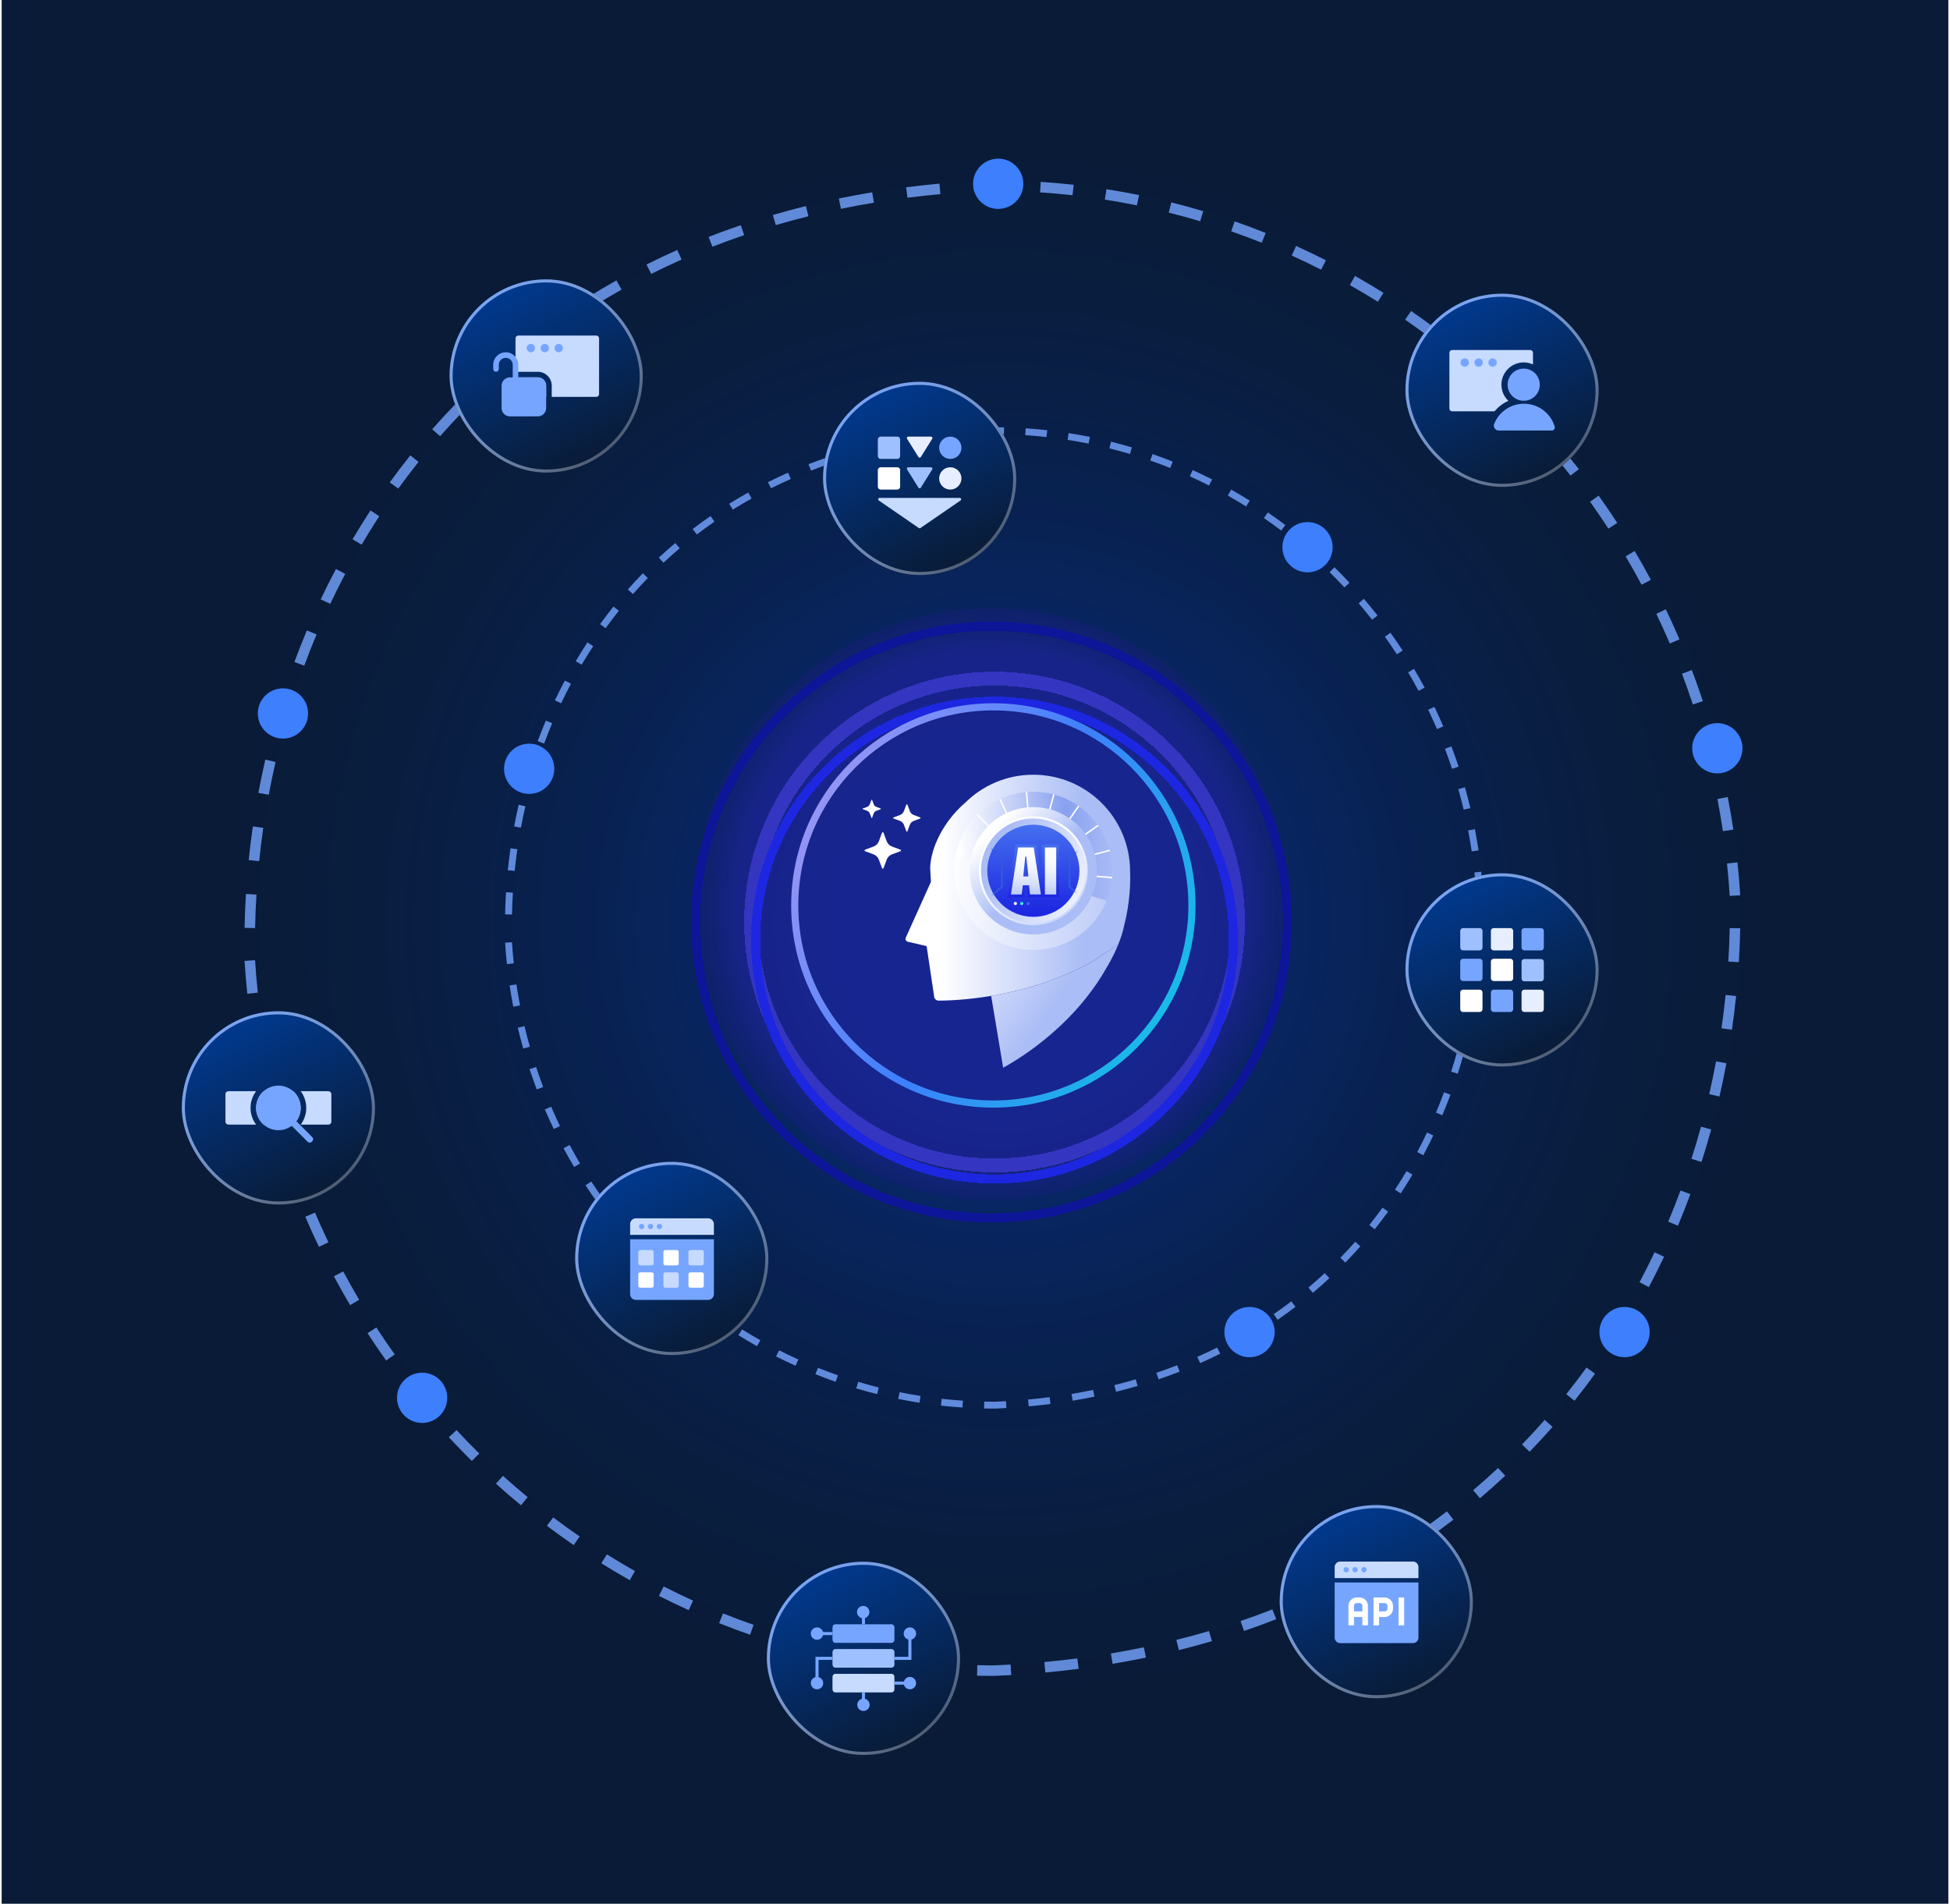 <svg width="590" height="576" viewBox="0 0 590 576" fill="none" xmlns="http://www.w3.org/2000/svg">
<g id="hero_image_products">
<g id="Group 114632">
<path id="Rectangle 7962" d="M0.5 0H589.5V576H0.5V0Z" fill="#091B36"/>
</g>
<g id="Group 1144309">
<g id="Group 9687">
<g id="Ellipse 2264" style="mix-blend-mode:color-dodge" opacity="0.77">
<circle cx="302.023" cy="279.621" r="231.621" fill="url(#paint0_radial_9048_37409)" fill-opacity="0.4"/>
</g>
</g>
<path id="Vector (Stroke)" opacity="0.8" fill-rule="evenodd" clip-rule="evenodd" d="M299.844 54.528H299.876C301.554 54.528 303.228 54.546 304.897 54.583L304.827 57.764C303.191 57.728 301.552 57.71 299.908 57.71C298.176 57.78 296.455 57.864 294.743 57.962L294.56 54.785C296.3 54.685 298.051 54.6 299.812 54.529L299.844 54.528ZM324.506 59.074C321.252 58.711 317.977 58.419 314.682 58.2L314.894 55.025C318.236 55.248 321.558 55.544 324.86 55.911L324.506 59.074ZM284.534 58.726C281.172 59.037 277.852 59.403 274.572 59.824L274.166 56.668C277.483 56.242 280.842 55.872 284.24 55.558L284.534 58.726ZM343.995 62.136C340.781 61.482 337.543 60.898 334.282 60.386L334.777 57.242C338.086 57.762 341.371 58.355 344.631 59.018L343.995 62.136ZM264.417 61.321C261.047 61.883 257.723 62.505 254.445 63.183L253.799 60.067C257.117 59.38 260.482 58.752 263.892 58.183L264.417 61.321ZM363.134 66.94C359.99 65.998 356.818 65.125 353.619 64.323L354.396 61.236C357.642 62.051 360.86 62.937 364.049 63.892L363.134 66.94ZM244.605 65.424C241.264 66.256 237.973 67.149 234.732 68.102L233.832 65.049C237.116 64.084 240.45 63.179 243.835 62.337L244.605 65.424ZM381.758 73.443C378.71 72.223 375.63 71.069 372.519 69.982L373.571 66.978C376.727 68.081 379.852 69.251 382.944 70.49L381.758 73.443ZM225.16 71.136C221.901 72.246 218.697 73.418 215.546 74.649L214.385 71.686C217.58 70.437 220.829 69.249 224.132 68.124L225.16 71.136ZM399.723 81.588C396.795 80.1 393.831 78.675 390.832 77.315L392.149 74.417C395.191 75.797 398.198 77.242 401.168 78.752L399.723 81.588ZM206.217 78.539C203.099 79.922 200.038 81.367 197.034 82.869L195.607 80.024C198.655 78.499 201.761 77.034 204.923 75.631L206.217 78.539ZM416.892 91.299C414.106 89.556 411.28 87.874 408.415 86.253L409.985 83.484C412.891 85.128 415.758 86.834 418.583 88.602L416.892 91.299ZM188.066 87.62C185.107 89.278 182.207 90.996 179.366 92.77L177.677 90.072C180.56 88.271 183.504 86.528 186.507 84.845L188.066 87.62ZM433.138 102.488C430.514 100.506 427.847 98.581 425.138 96.715L426.946 94.095C429.694 95.988 432.399 97.94 435.06 99.95L433.138 102.488ZM170.874 98.362C168.094 100.291 165.377 102.276 162.721 104.315L160.779 101.793C163.475 99.722 166.234 97.707 169.056 95.749L170.874 98.362ZM448.34 115.056C445.899 112.852 443.411 110.701 440.876 108.606L442.908 106.155C445.478 108.279 448.002 110.46 450.477 112.695L448.34 115.056ZM154.806 110.707C152.229 112.893 149.717 115.133 147.269 117.424L145.091 115.102C147.576 112.776 150.127 110.502 152.742 108.282L154.806 110.707ZM462.391 128.896C460.15 126.488 457.858 124.13 455.516 121.824L457.754 119.558C460.128 121.897 462.452 124.288 464.725 126.73L462.391 128.896ZM140.015 124.552C137.663 126.979 135.377 129.455 133.157 131.978L130.764 129.878C133.017 127.316 135.338 124.802 137.726 122.339L140.015 124.552ZM475.192 143.9C473.166 141.306 471.086 138.759 468.954 136.26L471.379 134.196C473.541 136.73 475.65 139.313 477.704 141.942L475.192 143.9ZM126.632 139.764C124.524 142.406 122.482 145.094 120.508 147.823L117.925 145.96C119.929 143.19 122 140.462 124.141 137.78L126.632 139.764ZM486.651 159.95C484.856 157.191 483.003 154.474 481.095 151.801L483.689 149.954C485.624 152.664 487.502 155.419 489.323 158.216L486.651 159.95ZM114.757 156.184C112.906 159.013 111.124 161.883 109.41 164.789L106.665 163.174C108.404 160.226 110.212 157.315 112.089 154.443L114.757 156.184ZM496.687 176.927C495.135 174.023 493.522 171.157 491.852 168.331L494.596 166.713C496.289 169.578 497.924 172.484 499.497 175.429L496.687 176.927ZM104.459 173.641C102.877 176.629 101.363 179.651 99.918 182.704L97.037 181.344C98.503 178.248 100.038 175.183 101.643 172.153L104.459 173.641ZM505.221 194.698C503.925 191.671 502.565 188.678 501.145 185.721L504.018 184.345C505.458 187.343 506.836 190.377 508.15 193.446L505.221 194.698ZM95.784 191.964C94.474 195.081 93.234 198.227 92.062 201.398L89.073 200.296C90.26 197.082 91.518 193.893 92.846 190.733L95.784 191.964ZM512.196 213.135C511.164 210.007 510.067 206.908 508.907 203.842L511.887 202.717C513.063 205.826 514.175 208.967 515.222 212.14L512.196 213.135ZM88.753 210.984C87.719 214.203 86.754 217.444 85.858 220.705L82.786 219.863C83.694 216.559 84.672 213.274 85.719 210.012L88.753 210.984ZM517.562 232.106C516.802 228.898 515.975 225.716 515.083 222.563L518.149 221.697C519.053 224.895 519.892 228.12 520.663 231.373L517.562 232.106ZM83.378 230.539C82.62 233.835 81.931 237.146 81.311 240.471L78.179 239.888C78.807 236.52 79.505 233.165 80.272 229.827L83.378 230.539ZM521.287 251.473C520.802 248.209 520.25 244.966 519.631 241.749L522.76 241.148C523.388 244.411 523.948 247.697 524.439 251.007L521.287 251.473ZM79.658 250.479C79.176 253.826 78.763 257.183 78.419 260.548L75.249 260.225C75.598 256.817 76.016 253.416 76.504 250.026L79.658 250.479ZM523.351 271.071C523.144 267.778 522.869 264.505 522.526 261.252L525.695 260.919C526.042 264.216 526.321 267.535 526.531 270.872L523.351 271.071ZM77.593 270.659C77.386 274.035 77.249 277.415 77.18 280.796L73.994 280.731C74.064 277.307 74.203 273.884 74.412 270.465L77.593 270.659Z" fill="#76A5FF"/>
<path id="Vector (Stroke)_2" opacity="0.8" fill-rule="evenodd" clip-rule="evenodd" d="M300.681 507.064L300.649 507.064C298.971 507.064 297.297 507.046 295.628 507.009L295.699 503.828C297.334 503.864 298.973 503.882 300.617 503.882C302.349 503.812 304.071 503.728 305.782 503.63L305.965 506.806C304.225 506.906 302.474 506.992 300.713 507.063L300.681 507.064ZM276.019 502.518C279.273 502.881 282.548 503.172 285.843 503.392L285.632 506.567C282.289 506.344 278.967 506.048 275.665 505.68L276.019 502.518ZM315.991 502.866C319.353 502.555 322.673 502.189 325.953 501.768L326.359 504.924C323.042 505.35 319.684 505.72 316.285 506.034L315.991 502.866ZM256.53 499.456C259.744 500.11 262.982 500.694 266.244 501.206L265.749 504.35C262.44 503.83 259.154 503.237 255.894 502.574L256.53 499.456ZM336.108 500.271C339.478 499.708 342.802 499.087 346.08 498.409L346.727 501.525C343.408 502.212 340.043 502.84 336.633 503.409L336.108 500.271ZM237.391 494.652C240.535 495.594 243.707 496.467 246.906 497.269L246.129 500.356C242.884 499.541 239.665 498.655 236.476 497.7L237.391 494.652ZM355.92 496.168C359.261 495.336 362.552 494.442 365.793 493.49L366.693 496.543C363.409 497.508 360.075 498.413 356.69 499.255L355.92 496.168ZM218.767 488.149C221.815 489.369 224.895 490.523 228.006 491.61L226.954 494.614C223.798 493.511 220.673 492.34 217.582 491.102L218.767 488.149ZM375.365 490.456C378.624 489.346 381.829 488.174 384.979 486.943L386.14 489.906C382.946 491.155 379.697 492.343 376.393 493.468L375.365 490.456ZM200.802 480.004C203.73 481.492 206.695 482.917 209.694 484.277L208.377 487.175C205.334 485.795 202.327 484.35 199.357 482.84L200.802 480.004ZM394.308 483.053C397.426 481.669 400.487 480.225 403.491 478.723L404.918 481.568C401.87 483.093 398.764 484.558 395.602 485.961L394.308 483.053ZM183.633 470.293C186.419 472.036 189.245 473.718 192.11 475.339L190.54 478.108C187.634 476.464 184.768 474.757 181.942 472.99L183.633 470.293ZM412.459 473.972C415.418 472.314 418.318 470.596 421.159 468.822L422.848 471.52C419.965 473.321 417.021 475.064 414.018 476.747L412.459 473.972ZM167.388 459.104C170.011 461.086 172.678 463.011 175.388 464.877L173.579 467.497C170.831 465.604 168.126 463.652 165.465 461.642L167.388 459.104ZM429.651 463.23C432.431 461.301 435.149 459.316 437.804 457.277L439.746 459.799C437.05 461.87 434.291 463.885 431.469 465.843L429.651 463.23ZM152.185 446.536C154.626 448.74 157.114 450.891 159.649 452.986L157.617 455.437C155.047 453.313 152.523 451.132 150.048 448.897L152.185 446.536ZM445.72 450.885C448.296 448.699 450.808 446.459 453.256 444.168L455.434 446.49C452.949 448.816 450.398 451.09 447.783 453.31L445.72 450.885ZM138.134 432.696C140.375 435.103 142.667 437.462 145.009 439.768L142.772 442.034C140.397 439.695 138.073 437.304 135.8 434.862L138.134 432.696ZM460.51 437.04C462.862 434.613 465.148 432.137 467.368 429.614L469.762 431.714C467.508 434.276 465.187 436.79 462.799 439.253L460.51 437.04ZM125.333 417.692C127.359 420.285 129.439 422.833 131.571 425.332L129.146 427.396C126.984 424.862 124.875 422.279 122.821 419.65L125.333 417.692ZM473.893 421.828C476.002 419.186 478.043 416.498 480.017 413.769L482.6 415.632C480.597 418.402 478.525 421.13 476.384 423.812L473.893 421.828ZM113.874 401.642C115.669 404.401 117.522 407.118 119.43 409.791L116.836 411.638C114.901 408.928 113.023 406.173 111.202 403.376L113.874 401.642ZM485.768 405.408C487.619 402.579 489.401 399.709 491.115 396.803L493.86 398.418C492.121 401.366 490.313 404.277 488.436 407.148L485.768 405.408ZM103.839 384.665C105.391 387.569 107.003 390.435 108.673 393.261L105.93 394.879C104.236 392.013 102.601 389.108 101.028 386.163L103.839 384.665ZM496.066 387.951C497.648 384.963 499.162 381.941 500.608 378.888L503.488 380.248C502.022 383.344 500.487 386.408 498.882 389.439L496.066 387.951ZM95.304 366.894C96.601 369.921 97.96 372.914 99.38 375.871L96.507 377.247C95.067 374.249 93.689 371.215 92.375 368.146L95.304 366.894ZM504.741 369.628C506.051 366.511 507.292 363.365 508.463 360.194L511.452 361.296C510.265 364.51 509.007 367.699 507.679 370.859L504.741 369.628ZM88.329 348.457C89.361 351.585 90.458 354.684 91.618 357.75L88.638 358.875C87.462 355.766 86.35 352.625 85.303 349.452L88.329 348.457ZM511.772 350.608C512.806 347.389 513.771 344.148 514.667 340.887L517.739 341.729C516.831 345.033 515.854 348.318 514.806 351.58L511.772 350.608ZM82.963 329.486C83.723 332.694 84.55 335.876 85.442 339.029L82.376 339.895C81.472 336.697 80.633 333.472 79.862 330.219L82.963 329.486ZM517.147 331.052C517.905 327.757 518.594 324.446 519.214 321.121L522.347 321.704C521.718 325.072 521.021 328.427 520.253 331.765L517.147 331.052ZM79.238 310.119C79.723 313.383 80.275 316.626 80.894 319.843L77.765 320.444C77.138 317.181 76.578 313.895 76.087 310.585L79.238 310.119ZM520.867 311.113C521.349 307.766 521.762 304.409 522.106 301.044L525.276 301.367C524.927 304.775 524.509 308.176 524.021 311.566L520.867 311.113ZM77.174 290.521C77.381 293.813 77.656 297.087 77.999 300.34L74.83 300.673C74.483 297.376 74.204 294.057 73.994 290.72L77.174 290.521ZM522.932 290.932C523.139 287.557 523.277 284.177 523.346 280.796L526.531 280.861C526.461 284.285 526.322 287.708 526.113 291.127L522.932 290.932Z" fill="#76A5FF"/>
<path id="Vector (Stroke)_3" opacity="0.8" fill-rule="evenodd" clip-rule="evenodd" d="M300.5 129.267H300.521C301.618 129.267 302.712 129.28 303.804 129.304L303.757 131.376C302.688 131.353 301.616 131.341 300.542 131.341C299.409 131.387 298.283 131.441 297.164 131.506L297.045 129.436C298.183 129.37 299.327 129.315 300.479 129.268L300.5 129.267ZM316.625 132.23C314.497 131.993 312.356 131.803 310.201 131.661L310.34 129.592C312.525 129.737 314.698 129.929 316.856 130.169L316.625 132.23ZM290.489 132.003C288.291 132.206 286.12 132.444 283.976 132.719L283.71 130.662C285.879 130.385 288.075 130.143 290.297 129.939L290.489 132.003ZM329.368 134.225C327.266 133.799 325.149 133.418 323.016 133.085L323.34 131.036C325.504 131.375 327.652 131.761 329.784 132.194L329.368 134.225ZM277.336 133.694C275.132 134.06 272.959 134.465 270.816 134.907L270.393 132.877C272.563 132.429 274.763 132.02 276.992 131.649L277.336 133.694ZM341.881 137.355C339.826 136.742 337.752 136.173 335.66 135.65L336.168 133.639C338.29 134.17 340.395 134.747 342.48 135.369L341.881 137.355ZM264.382 136.368C262.197 136.91 260.045 137.492 257.926 138.112L257.338 136.123C259.485 135.494 261.665 134.905 263.878 134.356L264.382 136.368ZM354.059 141.593C352.066 140.797 350.052 140.045 348.018 139.337L348.706 137.38C350.769 138.098 352.813 138.861 354.834 139.668L354.059 141.593ZM251.668 140.089C249.537 140.812 247.442 141.576 245.382 142.378L244.622 140.448C246.711 139.634 248.836 138.86 250.996 138.127L251.668 140.089ZM365.805 146.9C363.891 145.93 361.952 145.001 359.992 144.115L360.853 142.227C362.842 143.126 364.808 144.068 366.75 145.052L365.805 146.9ZM239.282 144.913C237.243 145.814 235.242 146.755 233.278 147.734L232.345 145.88C234.338 144.887 236.368 143.932 238.436 143.018L239.282 144.913ZM377.031 153.227C375.209 152.091 373.361 150.995 371.488 149.939L372.515 148.135C374.415 149.206 376.289 150.318 378.137 151.47L377.031 153.227ZM227.414 150.83C225.479 151.911 223.583 153.03 221.726 154.186L220.621 152.427C222.506 151.254 224.431 150.118 226.395 149.022L227.414 150.83ZM387.653 160.518C385.938 159.226 384.194 157.972 382.422 156.756L383.605 155.049C385.402 156.282 387.171 157.554 388.91 158.864L387.653 160.518ZM216.173 157.829C214.356 159.086 212.579 160.379 210.842 161.708L209.572 160.065C211.335 158.715 213.139 157.402 214.984 156.127L216.173 157.829ZM397.593 168.707C395.997 167.27 394.37 165.869 392.713 164.504L394.041 162.907C395.722 164.291 397.372 165.712 398.99 167.169L397.593 168.707ZM205.667 165.873C203.982 167.297 202.34 168.757 200.739 170.25L199.315 168.737C200.94 167.221 202.608 165.739 204.318 164.293L205.667 165.873ZM406.781 177.725C405.315 176.156 403.816 174.619 402.285 173.117L403.748 171.64C405.301 173.164 406.82 174.722 408.306 176.313L406.781 177.725ZM195.996 174.894C194.458 176.475 192.964 178.089 191.512 179.733L189.947 178.364C191.421 176.695 192.938 175.057 194.499 173.452L195.996 174.894ZM415.15 187.501C413.826 185.811 412.466 184.151 411.072 182.523L412.657 181.178C414.071 182.829 415.45 184.512 416.793 186.225L415.15 187.501ZM187.246 184.806C185.867 186.528 184.532 188.279 183.242 190.057L181.553 188.843C182.863 187.038 184.217 185.261 185.617 183.514L187.246 184.806ZM422.643 197.959C421.469 196.161 420.257 194.391 419.01 192.649L420.706 191.446C421.971 193.212 423.199 195.006 424.39 196.829L422.643 197.959ZM179.481 195.505C178.271 197.349 177.106 199.218 175.985 201.112L174.19 200.06C175.327 198.139 176.509 196.242 177.737 194.371L179.481 195.505ZM429.204 209.021C428.19 207.129 427.136 205.261 426.043 203.42L427.837 202.366C428.945 204.233 430.013 206.126 431.042 208.045L429.204 209.021ZM172.748 206.88C171.713 208.827 170.724 210.796 169.779 212.785L167.895 211.899C168.853 209.882 169.857 207.885 170.907 205.91L172.748 206.88ZM434.785 220.6C433.937 218.628 433.048 216.678 432.12 214.751L433.998 213.854C434.939 215.808 435.84 217.785 436.7 219.785L434.785 220.6ZM167.076 218.819C166.219 220.85 165.408 222.899 164.642 224.966L162.688 224.248C163.464 222.153 164.287 220.076 165.155 218.017L167.076 218.819ZM439.345 232.614C438.67 230.575 437.953 228.556 437.195 226.558L439.143 225.825C439.912 227.851 440.639 229.898 441.324 231.965L439.345 232.614ZM162.479 231.212C161.803 233.309 161.172 235.421 160.586 237.546L158.577 236.997C159.171 234.844 159.81 232.704 160.495 230.578L162.479 231.212ZM442.854 244.975C442.357 242.884 441.816 240.811 441.233 238.756L443.237 238.193C443.829 240.276 444.377 242.378 444.881 244.497L442.854 244.975ZM158.964 243.954C158.468 246.101 158.018 248.259 157.613 250.425L155.565 250.045C155.975 247.851 156.432 245.665 156.934 243.49L158.964 243.954ZM445.289 257.594C444.972 255.467 444.611 253.354 444.207 251.258L446.253 250.866C446.663 252.992 447.029 255.134 447.35 257.29L445.289 257.594ZM156.532 256.946C156.217 259.127 155.947 261.315 155.722 263.507L153.649 263.296C153.877 261.076 154.151 258.86 154.47 256.651L156.532 256.946ZM446.639 270.364C446.504 268.218 446.324 266.085 446.1 263.965L448.172 263.749C448.399 265.897 448.581 268.059 448.718 270.234L446.639 270.364ZM155.182 270.095C155.047 272.295 154.956 274.497 154.911 276.7L152.829 276.658C152.874 274.427 152.965 272.196 153.102 269.969L155.182 270.095Z" fill="#76A5FF"/>
<path id="Vector (Stroke)_4" opacity="0.8" fill-rule="evenodd" clip-rule="evenodd" d="M301.048 426.181L301.027 426.181C299.93 426.181 298.835 426.169 297.744 426.145L297.79 424.072C298.859 424.095 299.931 424.107 301.006 424.108C302.138 424.062 303.264 424.007 304.383 423.943L304.503 426.013C303.365 426.078 302.22 426.134 301.069 426.18L301.048 426.181ZM284.922 423.219C287.05 423.455 289.192 423.645 291.346 423.788L291.208 425.857C289.022 425.712 286.85 425.519 284.691 425.279L284.922 423.219ZM311.058 423.445C313.256 423.243 315.427 423.004 317.572 422.73L317.837 424.786C315.668 425.064 313.472 425.305 311.25 425.51L311.058 423.445ZM272.18 421.223C274.281 421.649 276.398 422.03 278.531 422.364L278.207 424.412C276.044 424.073 273.895 423.687 271.764 423.255L272.18 421.223ZM324.212 421.754C326.415 421.388 328.588 420.983 330.732 420.541L331.154 422.571C328.984 423.019 326.785 423.429 324.555 423.799L324.212 421.754ZM259.666 418.093C261.721 418.707 263.795 419.276 265.887 419.799L265.379 421.81C263.257 421.279 261.153 420.702 259.068 420.08L259.666 418.093ZM337.165 419.081C339.35 418.539 341.502 417.957 343.621 417.336L344.209 419.325C342.062 419.954 339.882 420.544 337.669 421.093L337.165 419.081ZM247.489 413.856C249.481 414.651 251.495 415.403 253.529 416.111L252.842 418.068C250.778 417.35 248.735 416.587 246.713 415.78L247.489 413.856ZM349.879 415.359C352.01 414.636 354.106 413.873 356.166 413.07L356.925 415.001C354.836 415.815 352.712 416.589 350.552 417.322L349.879 415.359ZM235.742 408.549C237.657 409.519 239.595 410.447 241.556 411.333L240.695 413.221C238.705 412.322 236.739 411.38 234.797 410.397L235.742 408.549ZM362.266 410.535C364.304 409.634 366.305 408.693 368.27 407.714L369.203 409.568C367.209 410.561 365.179 411.516 363.111 412.43L362.266 410.535ZM224.516 402.221C226.338 403.357 228.186 404.453 230.059 405.509L229.032 407.313C227.132 406.242 225.258 405.13 223.411 403.978L224.516 402.221ZM374.133 404.618C376.068 403.538 377.964 402.419 379.822 401.263L380.926 403.021C379.041 404.194 377.116 405.33 375.152 406.427L374.133 404.618ZM213.894 394.931C215.609 396.222 217.353 397.477 219.125 398.693L217.942 400.4C216.146 399.166 214.377 397.894 212.637 396.584L213.894 394.931ZM385.374 397.619C387.192 396.362 388.969 395.069 390.705 393.74L391.975 395.384C390.212 396.733 388.408 398.046 386.563 399.322L385.374 397.619ZM203.954 386.742C205.55 388.178 207.177 389.579 208.834 390.944L207.506 392.542C205.825 391.157 204.175 389.736 202.557 388.28L203.954 386.742ZM395.88 389.576C397.565 388.151 399.207 386.692 400.808 385.199L402.232 386.712C400.607 388.227 398.94 389.709 397.229 391.156L395.88 389.576ZM194.767 377.723C196.232 379.292 197.731 380.829 199.262 382.332L197.799 383.808C196.247 382.284 194.727 380.726 193.241 379.135L194.767 377.723ZM405.551 380.554C407.089 378.973 408.584 377.36 410.035 375.715L411.6 377.084C410.127 378.753 408.609 380.391 407.048 381.996L405.551 380.554ZM186.397 367.948C187.722 369.637 189.082 371.297 190.476 372.926L188.89 374.27C187.476 372.619 186.098 370.936 184.755 369.223L186.397 367.948ZM414.302 370.643C415.68 368.921 417.015 367.17 418.306 365.391L419.995 366.605C418.685 368.41 417.33 370.187 415.931 371.935L414.302 370.643ZM178.904 357.489C180.078 359.287 181.29 361.057 182.538 362.799L180.842 364.003C179.576 362.237 178.348 360.442 177.158 358.619L178.904 357.489ZM422.066 359.944C423.276 358.1 424.441 356.23 425.562 354.336L427.357 355.389C426.22 357.31 425.038 359.207 423.81 361.077L422.066 359.944ZM172.343 346.427C173.358 348.32 174.412 350.187 175.504 352.029L173.71 353.083C172.603 351.216 171.534 349.322 170.505 347.404L172.343 346.427ZM428.799 348.568C429.834 346.622 430.824 344.653 431.769 342.663L433.652 343.549C432.694 345.567 431.69 347.564 430.641 349.538L428.799 348.568ZM166.763 334.848C167.61 336.821 168.499 338.771 169.428 340.698L167.549 341.594C166.608 339.641 165.707 337.664 164.847 335.664L166.763 334.848ZM434.472 336.629C435.328 334.598 436.139 332.549 436.905 330.483L438.86 331.201C438.083 333.295 437.261 335.373 436.393 337.432L434.472 336.629ZM162.202 322.835C162.877 324.873 163.594 326.892 164.353 328.89L162.404 329.623C161.635 327.597 160.908 325.55 160.224 323.484L162.202 322.835ZM439.069 324.237C439.745 322.139 440.376 320.027 440.961 317.902L442.97 318.451C442.377 320.604 441.737 322.744 441.052 324.87L439.069 324.237ZM158.693 310.474C159.191 312.564 159.732 314.637 160.315 316.692L158.31 317.256C157.719 315.173 157.17 313.071 156.666 310.952L158.693 310.474ZM442.583 311.494C443.079 309.347 443.529 307.19 443.935 305.023L445.983 305.403C445.572 307.598 445.116 309.783 444.614 311.959L442.583 311.494ZM156.258 297.854C156.575 299.982 156.936 302.094 157.341 304.191L155.295 304.582C154.885 302.456 154.518 300.315 154.197 298.158L156.258 297.854ZM445.015 298.502C445.33 296.321 445.601 294.134 445.826 291.941L447.898 292.152C447.67 294.373 447.397 296.588 447.077 298.797L445.015 298.502ZM154.908 285.085C155.044 287.23 155.224 289.363 155.448 291.483L153.376 291.7C153.149 289.551 152.966 287.389 152.829 285.215L154.908 285.085ZM446.366 285.353C446.501 283.154 446.591 280.951 446.636 278.748L448.719 278.79C448.673 281.022 448.582 283.252 448.445 285.479L446.366 285.353Z" fill="#76A5FF"/>
<g id="Ellipse 2526" filter="url(#filter0_dd_9048_37409)">
<path d="M302.023 63.207C297.824 63.207 294.42 59.803 294.42 55.604C294.42 51.404 297.824 48 302.023 48C306.222 48 309.627 51.404 309.627 55.604C309.627 59.803 306.222 63.207 302.023 63.207Z" fill="#3D7FFC"/>
</g>
<g id="Ellipse 2535" filter="url(#filter1_dd_9048_37409)">
<path d="M85.61 223.47C81.411 223.47 78.006 220.066 78.006 215.866C78.006 211.667 81.411 208.263 85.61 208.263C89.809 208.263 93.213 211.667 93.213 215.866C93.213 220.066 89.809 223.47 85.61 223.47Z" fill="#3D7FFC"/>
</g>
<g id="Ellipse 2536" filter="url(#filter2_dd_9048_37409)">
<path d="M127.723 430.525C123.524 430.525 120.119 427.12 120.119 422.921C120.119 418.722 123.524 415.317 127.723 415.317C131.922 415.317 135.326 418.722 135.326 422.921C135.326 427.12 131.922 430.525 127.723 430.525Z" fill="#3D7FFC"/>
</g>
<g id="Ellipse 2538" filter="url(#filter3_dd_9048_37409)">
<path d="M491.53 410.638C487.331 410.638 483.927 407.234 483.927 403.034C483.927 398.835 487.331 395.431 491.53 395.431C495.73 395.431 499.134 398.835 499.134 403.034C499.134 407.234 495.73 410.638 491.53 410.638Z" fill="#3D7FFC"/>
</g>
<g id="Ellipse 2539" filter="url(#filter4_dd_9048_37409)">
<path d="M519.606 233.998C515.407 233.998 512.003 230.594 512.003 226.395C512.003 222.195 515.407 218.791 519.606 218.791C523.805 218.791 527.21 222.195 527.21 226.395C527.21 230.594 523.805 233.998 519.606 233.998Z" fill="#3D7FFC"/>
</g>
<g id="Ellipse 2540" filter="url(#filter5_dd_9048_37409)">
<path d="M378.06 410.638C373.861 410.638 370.457 407.234 370.457 403.034C370.457 398.835 373.861 395.431 378.06 395.431C382.26 395.431 385.664 398.835 385.664 403.034C385.664 407.234 382.26 410.638 378.06 410.638Z" fill="#3D7FFC"/>
</g>
<g id="Ellipse 2541" filter="url(#filter6_dd_9048_37409)">
<path d="M160.103 240.207C155.904 240.207 152.5 236.803 152.5 232.604C152.5 228.404 155.904 225 160.103 225C164.303 225 167.707 228.404 167.707 232.604C167.707 236.803 164.303 240.207 160.103 240.207Z" fill="#3D7FFC"/>
</g>
<g id="Ellipse 2542" filter="url(#filter7_dd_9048_37409)">
<path d="M395.607 173.168C391.408 173.168 388.003 169.764 388.003 165.565C388.003 161.365 391.408 157.961 395.607 157.961C399.806 157.961 403.21 161.365 403.21 165.565C403.21 169.764 399.806 173.168 395.607 173.168Z" fill="#3D7FFC"/>
</g>
<g id="icon" filter="url(#filter8_d_9048_37409)">
<rect x="380.668" y="448.849" width="58.457" height="58.457" rx="29.229" fill="url(#paint1_linear_9048_37409)"/>
<rect x="381.132" y="449.313" width="57.529" height="57.529" rx="28.765" stroke="url(#paint2_linear_9048_37409)" stroke-width="0.928"/>
<g id="Web Scraper">
<g id="Group 110738">
<g id="Group 110657">
<path id="Rectangle 6733" d="M397.302 467.614C397.302 466.691 398.05 465.944 398.972 465.944H420.975C421.898 465.944 422.646 466.691 422.646 467.614V470.946H397.302V467.614Z" fill="#C6DBFF"/>
<path id="Rectangle 6734" d="M422.646 488.95C422.646 489.873 421.898 490.62 420.976 490.62L398.972 490.62C398.05 490.62 397.302 489.873 397.302 488.95L397.302 472.279L422.646 472.279L422.646 488.95Z" fill="#76A5FF"/>
<g id="Group 10919">
<g id="Group 10715">
<g id="Group 10519">
<path id="Rectangle 6441" d="M399.97 468.418C399.97 467.972 400.331 467.61 400.778 467.61V467.61C401.224 467.61 401.586 467.972 401.586 468.418V468.418C401.586 468.865 401.224 469.226 400.778 469.226V469.226C400.331 469.226 399.97 468.865 399.97 468.418V468.418Z" fill="#76A5FF"/>
<path id="Rectangle 6442" d="M402.663 468.418C402.663 467.972 403.025 467.61 403.471 467.61C403.918 467.61 404.28 467.972 404.28 468.418C404.28 468.865 403.918 469.226 403.471 469.226C403.025 469.226 402.663 468.865 402.663 468.418Z" fill="#76A5FF"/>
<path id="Rectangle 6443" d="M405.356 468.418C405.356 467.972 405.718 467.61 406.164 467.61C406.611 467.61 406.972 467.972 406.972 468.418C406.972 468.865 406.611 469.226 406.164 469.226C405.718 469.226 405.356 468.865 405.356 468.418Z" fill="#76A5FF"/>
</g>
</g>
</g>
</g>
</g>
<path id="Path 51942" d="M401.465 479.342V485.244H403.151V482.715H405.68V485.244H407.367V479.342C407.367 478.671 407.1 478.028 406.626 477.553C406.152 477.079 405.508 476.813 404.837 476.813H403.994C403.323 476.813 402.68 477.079 402.206 477.553C401.731 478.028 401.465 478.671 401.465 479.342V479.342ZM405.68 481.028H403.151V479.342C403.151 479.118 403.24 478.904 403.398 478.746C403.556 478.588 403.771 478.499 403.994 478.499H404.837C405.061 478.499 405.275 478.588 405.434 478.746C405.592 478.904 405.68 479.118 405.68 479.342V481.028Z" fill="white"/>
<path id="Path 51943" d="M409.053 476.813V485.244H410.739V482.715H412.426C413.096 482.715 413.74 482.448 414.214 481.974C414.689 481.499 414.955 480.856 414.955 480.185V479.342C414.955 478.671 414.689 478.028 414.214 477.553C413.74 477.079 413.096 476.813 412.426 476.813H409.053ZM412.426 481.028H410.739V478.499H412.426C412.649 478.499 412.864 478.588 413.022 478.746C413.18 478.904 413.269 479.118 413.269 479.342V480.185C413.269 480.409 413.18 480.623 413.022 480.781C412.864 480.939 412.649 481.028 412.426 481.028Z" fill="white"/>
<path id="Rectangle 2780" d="M418.328 476.813H416.641V485.244H418.328V476.813Z" fill="white"/>
</g>
</g>
<g id="icon_2" filter="url(#filter9_d_9048_37409)">
<rect x="167.5" y="345" width="58.457" height="58.457" rx="29.229" fill="url(#paint3_linear_9048_37409)"/>
<rect x="167.964" y="345.464" width="57.529" height="57.529" rx="28.765" stroke="url(#paint4_linear_9048_37409)" stroke-width="0.928"/>
<g id="Web Archive">
<g id="Product icons">
<g id="Group 110738_2">
<g id="Group 110657_2">
<path id="Rectangle 6733_2" d="M184.134 363.835C184.134 362.874 184.913 362.095 185.874 362.095H207.738C208.699 362.095 209.478 362.874 209.478 363.835V367.097H184.134V363.835Z" fill="#C6DBFF"/>
<path id="Rectangle 6734_2" d="M209.478 385.032C209.478 385.993 208.699 386.772 207.738 386.772L185.874 386.772C184.913 386.772 184.134 385.993 184.134 385.032L184.134 368.431L209.478 368.431L209.478 385.032Z" fill="#76A5FF"/>
<path id="Rectangle 6487" d="M186.611 372.279C186.611 371.959 186.87 371.699 187.19 371.699H190.668C190.988 371.699 191.248 371.959 191.248 372.279V375.757C191.248 376.077 190.988 376.336 190.668 376.336H187.19C186.87 376.336 186.611 376.077 186.611 375.757V372.279Z" fill="#C6DBFF"/>
<path id="Rectangle 6736" d="M194.199 372.279C194.199 371.959 194.458 371.699 194.779 371.699H198.256C198.577 371.699 198.836 371.959 198.836 372.279V375.757C198.836 376.077 198.577 376.336 198.256 376.336H194.779C194.458 376.336 194.199 376.077 194.199 375.757V372.279Z" fill="white"/>
<path id="Rectangle 6738" d="M201.787 372.279C201.787 371.959 202.047 371.699 202.367 371.699H205.845C206.165 371.699 206.424 371.959 206.424 372.279V375.757C206.424 376.077 206.165 376.336 205.845 376.336H202.367C202.047 376.336 201.787 376.077 201.787 375.757V372.279Z" fill="#C6DBFF"/>
<path id="Rectangle 6735" d="M186.611 379.024C186.611 378.704 186.87 378.444 187.19 378.444H190.668C190.988 378.444 191.248 378.704 191.248 379.024V382.502C191.248 382.822 190.988 383.081 190.668 383.081H187.19C186.87 383.081 186.611 382.822 186.611 382.502V379.024Z" fill="white"/>
<path id="Rectangle 6737" d="M194.199 379.024C194.199 378.704 194.458 378.444 194.779 378.444H198.256C198.577 378.444 198.836 378.704 198.836 379.024V382.502C198.836 382.822 198.577 383.081 198.256 383.081H194.779C194.458 383.081 194.199 382.822 194.199 382.502V379.024Z" fill="#C6DBFF"/>
<path id="Rectangle 6739" d="M201.787 379.024C201.787 378.704 202.047 378.444 202.367 378.444H205.845C206.165 378.444 206.424 378.704 206.424 379.024V382.502C206.424 382.822 206.165 383.081 205.845 383.081H202.367C202.047 383.081 201.787 382.822 201.787 382.502V379.024Z" fill="white"/>
<g id="Group 10919_2">
<g id="Group 10715_2">
<g id="Group 10519_2">
<path id="Rectangle 6441_2" d="M186.802 364.57C186.802 364.123 187.164 363.762 187.61 363.762V363.762C188.056 363.762 188.418 364.123 188.418 364.57V364.57C188.418 365.016 188.056 365.378 187.61 365.378V365.378C187.164 365.378 186.802 365.016 186.802 364.57V364.57Z" fill="#76A5FF"/>
<path id="Rectangle 6442_2" d="M189.495 364.57C189.495 364.123 189.857 363.762 190.304 363.762C190.75 363.762 191.112 364.123 191.112 364.57C191.112 365.016 190.75 365.378 190.304 365.378C189.857 365.378 189.495 365.016 189.495 364.57Z" fill="#76A5FF"/>
<path id="Rectangle 6443_2" d="M192.189 364.57C192.189 364.123 192.55 363.762 192.997 363.762C193.443 363.762 193.805 364.123 193.805 364.57C193.805 365.016 193.443 365.378 192.997 365.378C192.55 365.378 192.189 365.016 192.189 364.57Z" fill="#76A5FF"/>
</g>
</g>
</g>
</g>
</g>
</g>
</g>
</g>
<g id="icon_3" filter="url(#filter10_d_9048_37409)">
<rect x="242.5" y="109" width="58.457" height="58.457" rx="29.229" fill="url(#paint5_linear_9048_37409)"/>
<rect x="242.964" y="109.464" width="57.529" height="57.529" rx="28.765" stroke="url(#paint6_linear_9048_37409)" stroke-width="0.928"/>
<g id="custom_datasets">
<g id="Group 10937">
<g id="Group 10769">
<path id="Rectangle 6481" d="M271.967 153.24C271.823 153.339 271.633 153.339 271.489 153.24L259.356 144.899C259.015 144.664 259.181 144.13 259.595 144.13L283.861 144.13C284.275 144.13 284.441 144.664 284.1 144.899L271.967 153.24Z" fill="#C6DBFF"/>
</g>
<g id="Group 10770">
<path id="Rectangle 6481_2" d="M272.085 141.029C271.92 141.293 271.535 141.293 271.37 141.029L267.915 135.501C267.739 135.22 267.941 134.856 268.272 134.856L275.183 134.856C275.514 134.856 275.716 135.22 275.54 135.501L272.085 141.029Z" fill="#9FC0FF"/>
</g>
<g id="Group 10771">
<path id="Rectangle 6481_3" d="M272.085 131.755C271.92 132.019 271.535 132.019 271.37 131.755L267.915 126.227C267.739 125.946 267.941 125.582 268.272 125.582L275.183 125.582C275.514 125.582 275.716 125.946 275.54 126.227L272.085 131.755Z" fill="#E7EEFF"/>
</g>
<path id="Ellipse 83" d="M281.003 134.856C279.14 134.856 277.63 136.366 277.63 138.229C277.63 140.091 279.14 141.601 281.003 141.601C282.866 141.601 284.375 140.091 284.375 138.229C284.375 136.366 282.866 134.856 281.003 134.856Z" fill="#E7EEFF"/>
<path id="Ellipse 84" d="M281.003 125.582C279.14 125.582 277.63 127.091 277.63 128.954C277.63 130.817 279.14 132.327 281.003 132.327C282.866 132.327 284.375 130.817 284.375 128.954C284.375 127.091 282.866 125.582 281.003 125.582Z" fill="#76A5FF"/>
<path id="Rectangle 6482" d="M259.081 126.425C259.081 125.959 259.459 125.582 259.925 125.582H264.983C265.449 125.582 265.826 125.959 265.826 126.425V131.484C265.826 131.949 265.449 132.327 264.983 132.327H259.925C259.459 132.327 259.081 131.949 259.081 131.484V126.425Z" fill="#9FC0FF"/>
<path id="Rectangle 6483" d="M259.081 135.699C259.081 135.234 259.459 134.856 259.925 134.856H264.983C265.449 134.856 265.826 135.234 265.826 135.699V140.758C265.826 141.224 265.449 141.601 264.983 141.601H259.925C259.459 141.601 259.081 141.224 259.081 140.758V135.699Z" fill="white"/>
</g>
</g>
</g>
<g id="icon_4" filter="url(#filter11_d_9048_37409)">
<rect x="48.483" y="299.458" width="58.457" height="58.457" rx="29.229" fill="url(#paint7_linear_9048_37409)"/>
<rect x="48.947" y="299.922" width="57.529" height="57.529" rx="28.765" stroke="url(#paint8_linear_9048_37409)" stroke-width="0.928"/>
<g id="search_engine_collector">
<g id="search_engine_collector_2">
<path id="Subtract" fill-rule="evenodd" clip-rule="evenodd" d="M84.457 333.746C85.515 332.337 86.143 330.585 86.143 328.687C86.143 326.789 85.515 325.037 84.457 323.628H92.788C93.309 323.628 93.731 324.006 93.731 324.471V332.903C93.731 333.368 93.309 333.746 92.788 333.746H84.457ZM70.966 333.746H62.634C62.114 333.746 61.692 333.368 61.692 332.903V324.471C61.692 324.006 62.114 323.628 62.634 323.628H70.966C69.907 325.037 69.28 326.789 69.28 328.687C69.28 330.585 69.907 332.337 70.966 333.746ZM73.25 333.746C71.849 332.51 70.966 330.701 70.966 328.687C70.966 326.672 71.849 324.864 73.25 323.628H82.173C83.573 324.864 84.456 326.672 84.456 328.687C84.456 330.701 83.573 332.51 82.173 333.746H73.25Z" fill="#C6DBFF"/>
<path id="Ellipse 2342" d="M84.456 328.687C84.456 332.412 81.436 335.432 77.711 335.432C73.986 335.432 70.966 332.412 70.966 328.687C70.966 324.962 73.986 321.942 77.711 321.942C81.436 321.942 84.456 324.962 84.456 328.687Z" fill="#76A5FF"/>
<path id="Rectangle 6568" d="M80.19 331.369C79.86 331.699 79.86 332.232 80.19 332.562L86.585 338.957C86.914 339.286 87.448 339.286 87.777 338.957L87.983 338.751C88.312 338.422 88.312 337.888 87.983 337.559L81.588 331.164C81.258 330.835 80.724 330.835 80.395 331.164L80.19 331.369Z" fill="#76A5FF"/>
</g>
</g>
</g>
<g id="icon_5" filter="url(#filter12_d_9048_37409)">
<rect x="129.5" y="78" width="58.457" height="58.457" rx="29.229" fill="url(#paint9_linear_9048_37409)"/>
<rect x="129.964" y="78.464" width="57.529" height="57.529" rx="28.765" stroke="url(#paint10_linear_9048_37409)" stroke-width="0.928"/>
<g id="web_unlocker">
<mask id="mask0_9048_37409" style="mask-type:alpha" maskUnits="userSpaceOnUse" x="141" y="90" width="35" height="35">
<rect id="Rectangle 6673" x="141.866" y="90.366" width="33.725" height="33.725" fill="#F5EFEF"/>
</mask>
<g mask="url(#mask0_9048_37409)">
<g id="Group 10976">
<g id="Group 10948">
<path id="Subtract_2" fill-rule="evenodd" clip-rule="evenodd" d="M150.297 95.003C149.832 95.003 149.454 95.381 149.454 95.846V105.964H156.199C158.527 105.964 160.415 107.851 160.415 110.18V113.552H173.905C174.371 113.552 174.748 113.175 174.748 112.709V95.846C174.748 95.381 174.371 95.003 173.905 95.003H150.297ZM158.728 113.552V110.18C158.728 108.783 157.596 107.65 156.199 107.65H149.454V112.709C149.454 113.175 149.832 113.552 150.297 113.552H158.728Z" fill="#C6DBFF"/>
<g id="Group 10919_3">
<g id="Group 10715_3">
<g id="Group 10519_3">
<path id="Rectangle 6441_3" d="M152.827 98.797C152.827 98.099 153.393 97.532 154.091 97.532V97.532C154.79 97.532 155.356 98.099 155.356 98.797V98.797C155.356 99.496 154.79 100.062 154.091 100.062V100.062C153.393 100.062 152.827 99.496 152.827 98.797V98.797Z" fill="#76A5FF"/>
<path id="Rectangle 6442_3" d="M157.042 98.797C157.042 98.099 157.608 97.533 158.307 97.533C159.005 97.533 159.571 98.099 159.571 98.797C159.571 99.496 159.005 100.062 158.307 100.062C157.608 100.062 157.042 99.496 157.042 98.797Z" fill="#76A5FF"/>
<path id="Rectangle 6443_3" d="M161.258 98.797C161.258 98.099 161.824 97.533 162.523 97.533C163.221 97.533 163.787 98.099 163.787 98.797C163.787 99.496 163.221 100.062 162.523 100.062C161.824 100.062 161.258 99.496 161.258 98.797Z" fill="#76A5FF"/>
</g>
</g>
</g>
<path id="Union" d="M145.238 110.18C145.238 108.783 146.371 107.65 147.768 107.65H156.199C157.596 107.65 158.728 108.783 158.728 110.18V116.925C158.728 118.322 157.596 119.454 156.199 119.454H147.768C146.371 119.454 145.238 118.322 145.238 116.925V110.18Z" fill="#76A5FF"/>
<g id="Group 10948_2">
<path id="Rectangle 6665" d="M150.297 111.866C150.297 110.935 151.052 110.18 151.984 110.18C152.915 110.18 153.67 110.935 153.67 111.866C153.67 112.797 152.915 113.552 151.984 113.552C151.052 113.552 150.297 112.797 150.297 111.866Z" fill="#76A5FF"/>
<path id="Rectangle 6666" d="M151.14 111.866C151.14 111.4 151.518 111.023 151.984 111.023V111.023C152.449 111.023 152.827 111.4 152.827 111.866V115.238C152.827 115.704 152.449 116.082 151.984 116.082V116.082C151.518 116.082 151.14 115.704 151.14 115.238V111.866Z" fill="#76A5FF"/>
</g>
<path id="Rectangle 6667 (Stroke)" fill-rule="evenodd" clip-rule="evenodd" d="M150.297 103.856C150.297 101.761 148.599 100.062 146.503 100.062C144.408 100.062 142.709 101.761 142.709 103.856V105.121C142.709 105.587 143.087 105.964 143.552 105.964C144.018 105.964 144.395 105.587 144.395 105.121V103.856C144.395 102.692 145.339 101.748 146.503 101.748C147.667 101.748 148.611 102.692 148.611 103.856V108.493C148.611 108.959 148.988 109.337 149.454 109.337C149.92 109.337 150.297 108.959 150.297 108.493V103.856Z" fill="#76A5FF"/>
</g>
</g>
</g>
</g>
</g>
<g id="icon_6" filter="url(#filter13_d_9048_37409)">
<rect x="418.711" y="257.703" width="58.457" height="58.457" rx="29.229" fill="url(#paint11_linear_9048_37409)"/>
<rect x="419.175" y="258.167" width="57.529" height="57.529" rx="28.765" stroke="url(#paint12_linear_9048_37409)" stroke-width="0.928"/>
<g id="datasets">
<g id="Group 10712">
<path id="Rectangle 6482_2" d="M435.293 275.128C435.293 274.662 435.67 274.285 436.136 274.285H441.195C441.66 274.285 442.038 274.662 442.038 275.128V280.187C442.038 280.653 441.66 281.03 441.195 281.03H436.136C435.67 281.03 435.293 280.653 435.293 280.187V275.128Z" fill="#9FC0FF"/>
<path id="Rectangle 6487_2" d="M453.841 284.486C453.841 284.021 454.219 283.643 454.685 283.643H459.743C460.209 283.643 460.586 284.021 460.586 284.486V289.545C460.586 290.011 460.209 290.388 459.743 290.388H454.685C454.219 290.388 453.841 290.011 453.841 289.545V284.486Z" fill="#9FC0FF"/>
<path id="Rectangle 6483_2" d="M435.292 284.403C435.292 283.937 435.67 283.56 436.135 283.56H441.194C441.66 283.56 442.037 283.937 442.037 284.403V289.461C442.037 289.927 441.66 290.305 441.194 290.305H436.135C435.67 290.305 435.292 289.927 435.292 289.461V284.403Z" fill="#76A5FF"/>
<path id="Rectangle 6489" d="M444.567 293.761C444.567 293.295 444.944 292.918 445.41 292.918H450.469C450.934 292.918 451.312 293.295 451.312 293.761V298.82C451.312 299.285 450.934 299.663 450.469 299.663H445.41C444.944 299.663 444.567 299.285 444.567 298.82V293.761Z" fill="#76A5FF"/>
<path id="Rectangle 6486" d="M453.841 275.128C453.841 274.662 454.219 274.285 454.685 274.285H459.743C460.209 274.285 460.586 274.662 460.586 275.128V280.187C460.586 280.653 460.209 281.03 459.743 281.03H454.685C454.219 281.03 453.841 280.653 453.841 280.187V275.128Z" fill="#76A5FF"/>
<path id="Rectangle 6484" d="M444.567 275.128C444.567 274.662 444.944 274.285 445.41 274.285H450.469C450.934 274.285 451.312 274.662 451.312 275.128V280.187C451.312 280.653 450.934 281.03 450.469 281.03H445.41C444.944 281.03 444.567 280.653 444.567 280.187V275.128Z" fill="#E7EEFF"/>
<path id="Rectangle 6488" d="M435.292 293.761C435.292 293.295 435.67 292.918 436.135 292.918H441.194C441.66 292.918 442.037 293.295 442.037 293.761V298.82C442.037 299.285 441.66 299.663 441.194 299.663H436.135C435.67 299.663 435.292 299.285 435.292 298.82V293.761Z" fill="white"/>
<path id="Rectangle 6485" d="M444.567 284.403C444.567 283.937 444.944 283.56 445.41 283.56H450.469C450.934 283.56 451.312 283.937 451.312 284.403V289.461C451.312 289.927 450.934 290.305 450.469 290.305H445.41C444.944 290.305 444.567 289.927 444.567 289.461V284.403Z" fill="white"/>
<path id="Rectangle 6490" d="M453.841 293.761C453.841 293.295 454.219 292.918 454.685 292.918H459.743C460.209 292.918 460.586 293.295 460.586 293.761V298.82C460.586 299.285 460.209 299.663 459.743 299.663H454.685C454.219 299.663 453.841 299.285 453.841 298.82V293.761Z" fill="#E7EEFF"/>
</g>
</g>
</g>
<g id="icon_7" filter="url(#filter14_d_9048_37409)">
<rect x="225.5" y="466" width="58.457" height="58.457" rx="29.229" fill="url(#paint13_linear_9048_37409)"/>
<rect x="225.964" y="466.464" width="57.529" height="57.529" rx="28.765" stroke="url(#paint14_linear_9048_37409)" stroke-width="0.928"/>
<g id="annotated_datasets">
<path id="Subtract_3" fill-rule="evenodd" clip-rule="evenodd" d="M246.219 484.924C245.745 484.924 245.36 485.343 245.36 485.86V489.608C245.36 490.125 245.745 490.545 246.219 490.545H263.238C263.712 490.545 264.097 490.125 264.097 489.608V485.86C264.097 485.343 263.712 484.924 263.238 484.924L246.219 484.924Z" fill="#76A5FF"/>
<path id="Subtract_4" fill-rule="evenodd" clip-rule="evenodd" d="M246.219 492.418C245.745 492.418 245.36 492.838 245.36 493.355V497.102C245.36 497.62 245.745 498.039 246.219 498.039H263.238C263.712 498.039 264.097 497.62 264.097 497.102V493.355C264.097 492.838 263.712 492.418 263.238 492.418L246.219 492.418Z" fill="#9FC0FF"/>
<path id="Subtract_5" fill-rule="evenodd" clip-rule="evenodd" d="M246.219 499.913C245.745 499.913 245.36 500.332 245.36 500.849V504.597C245.36 505.114 245.745 505.534 246.219 505.534H263.238C263.712 505.534 264.097 505.114 264.097 504.597V500.849C264.097 500.332 263.712 499.913 263.238 499.913L246.219 499.913Z" fill="#C6DBFF"/>
<path id="Ellipse 85" d="M268.78 500.849C267.746 500.849 266.907 501.688 266.907 502.723C266.907 503.758 267.746 504.597 268.78 504.597C269.815 504.597 270.654 503.758 270.654 502.723C270.654 501.688 269.815 500.849 268.78 500.849Z" fill="#76A5FF"/>
<path id="Ellipse 89" d="M254.728 507.407C253.694 507.407 252.855 508.246 252.855 509.281C252.855 510.316 253.694 511.154 254.728 511.154C255.763 511.154 256.602 510.316 256.602 509.281C256.602 508.246 255.763 507.407 254.728 507.407Z" fill="#76A5FF"/>
<path id="Ellipse 90" d="M254.657 483.105C255.692 483.105 256.531 482.266 256.531 481.231C256.531 480.196 255.692 479.357 254.657 479.357C253.622 479.357 252.784 480.196 252.784 481.231C252.784 482.266 253.622 483.105 254.657 483.105Z" fill="#76A5FF"/>
<path id="Ellipse 87" d="M240.676 489.608C241.711 489.608 242.55 488.769 242.55 487.734C242.55 486.699 241.711 485.86 240.676 485.86C239.641 485.86 238.802 486.699 238.802 487.734C238.802 488.769 239.641 489.608 240.676 489.608Z" fill="#76A5FF"/>
<path id="Ellipse 86" d="M268.78 485.86C267.746 485.86 266.907 486.699 266.907 487.734C266.907 488.769 267.746 489.608 268.78 489.608C269.815 489.608 270.654 488.769 270.654 487.734C270.654 486.699 269.815 485.86 268.78 485.86Z" fill="#76A5FF"/>
<path id="Ellipse 88" d="M240.676 504.597C241.711 504.597 242.55 503.758 242.55 502.723C242.55 501.688 241.711 500.849 240.676 500.849C239.641 500.849 238.802 501.688 238.802 502.723C238.802 503.758 239.641 504.597 240.676 504.597Z" fill="#76A5FF"/>
<path id="Vector 1437" d="M264.097 495.229H267.141H268.781V488.202" stroke="#76A5FF" stroke-width="0.928"/>
<path id="Vector 1439" d="M245.36 495.229L242.316 495.229L240.676 495.229L240.676 502.255" stroke="#76A5FF" stroke-width="0.928"/>
<path id="Vector 1438" d="M264.097 502.723H266.907H268.781" stroke="#76A5FF" stroke-width="0.928"/>
<path id="Vector 1441" d="M254.728 505.534L254.728 507.22L254.728 508.344" stroke="#76A5FF" stroke-width="0.928"/>
<path id="Vector 1442" d="M254.728 484.924L254.728 483.237L254.728 482.113" stroke="#76A5FF" stroke-width="0.928"/>
<path id="Vector 1440" d="M245.36 487.734L242.55 487.734L240.676 487.734" stroke="#76A5FF" stroke-width="0.928"/>
</g>
</g>
<g id="icon_8" filter="url(#filter15_d_9048_37409)">
<rect x="418.711" y="82.332" width="58.457" height="58.457" rx="29.229" fill="url(#paint15_linear_9048_37409)"/>
<rect x="419.175" y="82.796" width="57.529" height="57.529" rx="28.765" stroke="url(#paint16_linear_9048_37409)" stroke-width="0.928"/>
<g id="Agent Browser">
<path id="Vector 1436" d="M463.875 122.543C464.054 123.139 463.608 123.739 462.985 123.739H446.928C445.89 123.739 445.18 122.691 445.565 121.727C447.039 118.041 450.609 115.625 454.578 115.625C458.865 115.625 462.644 118.437 463.875 122.543Z" fill="#76A5FF"/>
<path id="Ellipse 2611" d="M459.366 109.871C459.366 112.56 457.186 114.74 454.497 114.74C451.809 114.74 449.629 112.56 449.629 109.871C449.629 107.183 451.809 105.003 454.497 105.003C457.186 105.003 459.366 107.183 459.366 109.871Z" fill="#76A5FF"/>
<path id="Subtract_6" d="M432.857 99.382C432.391 99.382 432.014 99.759 432.014 100.225V117.088C432.014 117.553 432.391 117.931 432.857 117.931H445.67C446.806 116.564 448.24 115.48 449.853 114.759C448.561 113.53 447.755 111.795 447.755 109.871C447.755 106.148 450.774 103.129 454.497 103.129C455.501 103.129 456.452 103.348 457.308 103.741V100.225C457.308 99.759 456.93 99.382 456.465 99.382H432.857Z" fill="#C6DBFF"/>
<g id="Group 10919_4">
<g id="Group 10715_4">
<g id="Group 10519_4">
<path id="Rectangle 6441_4" d="M435.386 103.176C435.386 102.477 435.953 101.911 436.651 101.911V101.911C437.35 101.911 437.916 102.477 437.916 103.176V103.176C437.916 103.874 437.35 104.441 436.651 104.441V104.441C435.953 104.441 435.386 103.874 435.386 103.176V103.176Z" fill="#76A5FF"/>
<path id="Rectangle 6442_4" d="M439.602 103.176C439.602 102.477 440.168 101.911 440.866 101.911C441.565 101.911 442.131 102.477 442.131 103.176C442.131 103.874 441.565 104.441 440.866 104.441C440.168 104.441 439.602 103.874 439.602 103.176Z" fill="#76A5FF"/>
<path id="Rectangle 6443_4" d="M443.818 103.176C443.818 102.477 444.384 101.911 445.082 101.911C445.781 101.911 446.347 102.477 446.347 103.176C446.347 103.874 445.781 104.441 445.082 104.441C444.384 104.441 443.818 103.874 443.818 103.176Z" fill="#76A5FF"/>
</g>
</g>
</g>
</g>
</g>
</g>
<g id="ai_new">
<g id="glow">
<path id="Vector" d="M300.009 363.018C349.443 363.018 389.518 322.943 389.518 273.509C389.518 224.074 349.443 184 300.009 184C250.574 184 210.5 224.074 210.5 273.509C210.5 322.943 250.574 363.018 300.009 363.018Z" fill="url(#paint17_radial_9048_37409)" fill-opacity="0.4"/>
<g id="Vector_2" filter="url(#filter16_ddf_9048_37409)">
<path d="M300.009 363.018C349.443 363.018 389.518 322.943 389.518 273.509C389.518 224.074 349.443 184 300.009 184C250.574 184 210.5 224.074 210.5 273.509C210.5 322.943 250.574 363.018 300.009 363.018Z" stroke="#0D1598" stroke-width="2.733" shape-rendering="crispEdges"/>
</g>
<g id="Vector_3" filter="url(#filter17_ddf_9048_37409)">
<path d="M300.907 347.151C341.579 347.151 374.55 314.18 374.55 273.509C374.55 232.837 341.579 199.866 300.907 199.866C260.235 199.866 227.264 232.837 227.264 273.509C227.264 314.18 260.235 347.151 300.907 347.151Z" stroke="#3435C0" stroke-width="4.195" shape-rendering="crispEdges"/>
</g>
<g id="Vector_4" filter="url(#filter18_ddf_9048_37409)">
<path d="M373.183 273.509C373.183 313.426 340.824 345.785 300.907 345.785C260.99 345.785 228.631 313.426 228.631 273.509C228.631 233.592 260.99 201.232 300.907 201.232C340.824 201.232 373.183 233.592 373.183 273.509Z" stroke="#1D27E1" stroke-width="2.733" shape-rendering="crispEdges"/>
</g>
</g>
<g id="Group 1144282">
<circle id="Ellipse 2540_2" cx="300.552" cy="273.949" r="60.09" stroke="url(#paint18_linear_9048_37409)" stroke-width="2.162"/>
<g id="Group 1143985">
<g id="Group 1143984">
<path id="Vector_5" d="M263.873 242.045L264.352 243.334C264.49 243.704 264.781 243.995 265.151 244.133L266.439 244.612C266.544 244.651 266.544 244.798 266.439 244.837L265.151 245.316C264.781 245.454 264.49 245.745 264.352 246.115L263.873 247.404C263.834 247.508 263.687 247.508 263.647 247.404L263.168 246.115C263.03 245.745 262.739 245.454 262.369 245.316L261.081 244.837C260.976 244.798 260.976 244.651 261.081 244.612L262.369 244.133C262.739 243.995 263.03 243.704 263.168 243.334L263.647 242.045C263.687 241.941 263.834 241.941 263.873 242.045Z" fill="white"/>
<path id="Vector_6" d="M267.322 251.953L268.28 254.53C268.556 255.27 269.138 255.852 269.877 256.128L272.454 257.086C272.663 257.165 272.663 257.459 272.454 257.538L269.877 258.496C269.138 258.772 268.556 259.354 268.28 260.093L267.322 262.67C267.243 262.879 266.949 262.879 266.87 262.67L265.912 260.093C265.636 259.354 265.054 258.772 264.314 258.496L261.737 257.538C261.528 257.459 261.528 257.165 261.737 257.086L264.314 256.128C265.054 255.852 265.636 255.27 265.912 254.53L266.87 251.953C266.949 251.744 267.243 251.744 267.322 251.953Z" fill="white"/>
<path id="Vector_7" d="M274.56 243.463L275.278 245.396C275.485 245.951 275.921 246.387 276.476 246.594L278.409 247.313C278.566 247.372 278.566 247.592 278.409 247.652L276.476 248.37C275.921 248.577 275.485 249.014 275.278 249.568L274.56 251.501C274.5 251.658 274.28 251.658 274.221 251.501L273.502 249.568C273.295 249.014 272.859 248.577 272.304 248.37L270.371 247.652C270.214 247.592 270.214 247.372 270.371 247.313L272.304 246.594C272.859 246.387 273.295 245.951 273.502 245.396L274.221 243.463C274.28 243.306 274.5 243.306 274.56 243.463Z" fill="white"/>
</g>
</g>
</g>
<g id="Isolation_Mode" clip-path="url(#clip0_9048_37409)">
<g id="Robot Agent">
<path id="Vector_8" d="M341.947 264.425C341.947 264.425 341.948 264.424 341.947 264.423C341.944 264.286 341.935 264.15 341.923 264.015C341.924 263.906 341.924 263.797 341.924 263.687C341.924 247.512 328.812 234.399 312.636 234.399C304.562 234.399 297.25 237.667 291.952 242.952C291.48 243.351 290.999 243.791 290.504 244.276C284.343 250.302 281.361 257.994 281.45 262.95L281.667 266.817L274.055 283.698C273.824 284.21 274.118 284.804 274.665 284.93L280.363 286.251L282.658 301.607C282.757 302.265 283.322 302.751 283.987 302.751C286.386 302.748 292.313 302.588 299.889 301.316C308.404 299.887 319.11 297.055 329.615 291.47L333.798 288.763L334.312 288.43L338.309 285.843C339.096 283.907 339.827 281.71 340.246 279.478C340.246 279.478 342.155 272.708 341.947 264.424V264.425Z" fill="url(#paint19_linear_9048_37409)"/>
<g id="Group">
<g id="Group_2">
<path id="Vector_9" d="M329.585 280.396C338.935 271.046 338.935 255.887 329.585 246.537C320.235 237.187 305.076 237.187 295.726 246.537C286.376 255.887 286.376 271.046 295.726 280.396C305.076 289.746 320.235 289.746 329.585 280.396Z" fill="url(#paint20_linear_9048_37409)"/>
<path id="Vector_10" d="M330.001 246.961C320.885 237.382 305.73 237.006 296.151 246.121C292.318 249.769 289.96 254.384 289.093 259.22L334.842 272.484C338.27 264.036 336.694 253.996 330.001 246.961Z" fill="url(#paint21_linear_9048_37409)"/>
<path id="Vector_11" d="M313.927 263.355L335.841 257.484L335.726 257.056L313.812 262.928L332.396 249.915L332.142 249.552L313.558 262.565L326.571 243.981L326.208 243.727L313.196 262.31L319.067 240.397L318.639 240.282L312.767 262.196L310.79 239.596L310.349 239.634L312.326 262.234L302.738 241.673L302.337 241.861L311.924 262.422L295.882 246.38L295.57 246.693L312.499 263.623L312.656 263.466L312.637 263.687L336.489 265.774L336.527 265.332L313.927 263.355Z" fill="white"/>
</g>
<g id="Group_3">
<path id="Vector_12" d="M312.656 282.723C323.291 282.723 331.912 274.102 331.912 263.466C331.912 252.831 323.291 244.21 312.656 244.21C302.021 244.21 293.399 252.831 293.399 263.466C293.399 274.102 302.021 282.723 312.656 282.723Z" fill="url(#paint22_linear_9048_37409)"/>
<path id="Vector_13" d="M312.656 279.926C321.746 279.926 329.115 272.557 329.115 263.466C329.115 254.376 321.746 247.007 312.656 247.007C303.566 247.007 296.197 254.376 296.197 263.466C296.197 272.557 303.566 279.926 312.656 279.926Z" fill="url(#paint23_linear_9048_37409)"/>
<path id="Vector_14" d="M312.656 279.297C321.399 279.297 328.487 272.209 328.487 263.466C328.487 254.723 321.399 247.636 312.656 247.636C303.913 247.636 296.825 254.723 296.825 263.466C296.825 272.209 303.913 279.297 312.656 279.297Z" fill="url(#paint24_linear_9048_37409)"/>
<path id="Vector_15" d="M322.513 273.324C327.957 267.88 327.957 259.053 322.513 253.609C317.069 248.165 308.242 248.165 302.798 253.609C297.354 259.053 297.354 267.88 302.798 273.324C308.242 278.768 317.069 278.768 322.513 273.324Z" fill="url(#paint25_linear_9048_37409)"/>
<g id="Group_4">
<path id="Vector_16" d="M315.267 255.526V266.891L313.537 255.526H307.282L304.848 271.519H309.924L310.257 268.737H310.556L310.865 271.519H315.267H315.971H320.463V255.526H315.267Z" fill="url(#paint26_linear_9048_37409)"/>
<g id="Group_5">
<path id="Vector_17" d="M309.47 267.851L309.137 270.633H305.879L308.044 256.412H312.776L314.94 270.633H311.659L311.35 267.851H309.471H309.47ZM309.613 265.164H311.159L310.54 259.195H310.207L309.613 265.164Z" fill="url(#paint27_linear_9048_37409)"/>
<path id="Vector_18" d="M319.577 256.413V270.634H316.152V256.413H319.577Z" fill="url(#paint28_linear_9048_37409)"/>
</g>
</g>
<g id="Clip path group">
<mask id="mask1_9048_37409" style="mask-type:luminance" maskUnits="userSpaceOnUse" x="298" y="249" width="29" height="29">
<g id="clippath">
<path id="Vector_19" d="M322.513 273.324C327.957 267.88 327.957 259.053 322.513 253.609C317.069 248.165 308.242 248.165 302.798 253.609C297.354 259.053 297.354 267.88 302.798 273.324C308.242 278.768 317.069 278.768 322.513 273.324Z" fill="white"/>
</g>
</mask>
<g mask="url(#mask1_9048_37409)">
<g id="Group_6">
<path id="Vector_20" d="M300.089 271.182C300.014 271.182 299.94 271.15 299.887 271.089C299.791 270.977 299.804 270.809 299.917 270.714L302.894 268.172V259.68L299.917 257.137C299.805 257.042 299.792 256.874 299.887 256.763C299.982 256.651 300.15 256.638 300.262 256.733L303.425 259.435V268.417L300.262 271.118C300.211 271.161 300.15 271.182 300.089 271.182V271.182Z" fill="#315ADD"/>
<path id="Vector_21" d="M326.66 271.182C326.599 271.182 326.538 271.161 326.487 271.118L323.324 268.416V259.434L326.487 256.732C326.599 256.637 326.766 256.65 326.862 256.762C326.958 256.874 326.944 257.041 326.832 257.137L323.855 259.679V268.171L326.832 270.713C326.944 270.809 326.957 270.977 326.862 271.088C326.809 271.149 326.735 271.181 326.66 271.181V271.182Z" fill="#315ADD"/>
</g>
</g>
</g>
<g id="Group_7">
<path id="Vector_22" d="M311.032 273.841C311.307 273.841 311.53 273.618 311.53 273.343C311.53 273.068 311.307 272.845 311.032 272.845C310.757 272.845 310.534 273.068 310.534 273.343C310.534 273.618 310.757 273.841 311.032 273.841Z" fill="url(#paint29_linear_9048_37409)"/>
<path id="Vector_23" d="M309.115 273.841C309.39 273.841 309.613 273.618 309.613 273.343C309.613 273.068 309.39 272.845 309.115 272.845C308.84 272.845 308.617 273.068 308.617 273.343C308.617 273.618 308.84 273.841 309.115 273.841Z" fill="url(#paint30_linear_9048_37409)"/>
<path id="Vector_24" d="M307.197 273.842C307.472 273.842 307.695 273.618 307.695 273.343C307.695 273.068 307.472 272.845 307.197 272.845C306.922 272.845 306.699 273.068 306.699 273.343C306.699 273.618 306.922 273.842 307.197 273.842Z" fill="url(#paint31_linear_9048_37409)"/>
</g>
</g>
</g>
<path id="Vector_25" d="M334.312 288.431L329.615 291.47C319.11 297.055 308.403 299.887 299.889 301.316L303.521 323.048C305.396 321.997 324.068 312.009 334.952 292.526C334.952 292.526 336.742 289.702 338.308 285.844L334.312 288.43V288.431Z" fill="url(#paint32_linear_9048_37409)"/>
</g>
</g>
</g>
</g>
<defs>
<filter id="filter0_dd_9048_37409" x="253.938" y="7.518" width="96.171" height="96.171" filterUnits="userSpaceOnUse" color-interpolation-filters="sRGB">
<feFlood flood-opacity="0" result="BackgroundImageFix"/>
<feColorMatrix in="SourceAlpha" type="matrix" values="0 0 0 0 0 0 0 0 0 0 0 0 0 0 0 0 0 0 127 0" result="hardAlpha"/>
<feOffset/>
<feGaussianBlur stdDeviation="8.096"/>
<feColorMatrix type="matrix" values="0 0 0 0 0.239 0 0 0 0 0.498 0 0 0 0 0.988 0 0 0 1 0"/>
<feBlend mode="normal" in2="BackgroundImageFix" result="effect1_dropShadow_9048_37409"/>
<feColorMatrix in="SourceAlpha" type="matrix" values="0 0 0 0 0 0 0 0 0 0 0 0 0 0 0 0 0 0 127 0" result="hardAlpha"/>
<feOffset/>
<feGaussianBlur stdDeviation="20.241"/>
<feColorMatrix type="matrix" values="0 0 0 0 0.239 0 0 0 0 0.498 0 0 0 0 0.988 0 0 0 1 0"/>
<feBlend mode="normal" in2="effect1_dropShadow_9048_37409" result="effect2_dropShadow_9048_37409"/>
<feBlend mode="normal" in="SourceGraphic" in2="effect2_dropShadow_9048_37409" result="shape"/>
</filter>
<filter id="filter1_dd_9048_37409" x="37.525" y="167.781" width="96.171" height="96.171" filterUnits="userSpaceOnUse" color-interpolation-filters="sRGB">
<feFlood flood-opacity="0" result="BackgroundImageFix"/>
<feColorMatrix in="SourceAlpha" type="matrix" values="0 0 0 0 0 0 0 0 0 0 0 0 0 0 0 0 0 0 127 0" result="hardAlpha"/>
<feOffset/>
<feGaussianBlur stdDeviation="8.096"/>
<feColorMatrix type="matrix" values="0 0 0 0 0.239 0 0 0 0 0.498 0 0 0 0 0.988 0 0 0 1 0"/>
<feBlend mode="normal" in2="BackgroundImageFix" result="effect1_dropShadow_9048_37409"/>
<feColorMatrix in="SourceAlpha" type="matrix" values="0 0 0 0 0 0 0 0 0 0 0 0 0 0 0 0 0 0 127 0" result="hardAlpha"/>
<feOffset/>
<feGaussianBlur stdDeviation="20.241"/>
<feColorMatrix type="matrix" values="0 0 0 0 0.239 0 0 0 0 0.498 0 0 0 0 0.988 0 0 0 1 0"/>
<feBlend mode="normal" in2="effect1_dropShadow_9048_37409" result="effect2_dropShadow_9048_37409"/>
<feBlend mode="normal" in="SourceGraphic" in2="effect2_dropShadow_9048_37409" result="shape"/>
</filter>
<filter id="filter2_dd_9048_37409" x="79.638" y="374.836" width="96.171" height="96.171" filterUnits="userSpaceOnUse" color-interpolation-filters="sRGB">
<feFlood flood-opacity="0" result="BackgroundImageFix"/>
<feColorMatrix in="SourceAlpha" type="matrix" values="0 0 0 0 0 0 0 0 0 0 0 0 0 0 0 0 0 0 127 0" result="hardAlpha"/>
<feOffset/>
<feGaussianBlur stdDeviation="8.096"/>
<feColorMatrix type="matrix" values="0 0 0 0 0.239 0 0 0 0 0.498 0 0 0 0 0.988 0 0 0 1 0"/>
<feBlend mode="normal" in2="BackgroundImageFix" result="effect1_dropShadow_9048_37409"/>
<feColorMatrix in="SourceAlpha" type="matrix" values="0 0 0 0 0 0 0 0 0 0 0 0 0 0 0 0 0 0 127 0" result="hardAlpha"/>
<feOffset/>
<feGaussianBlur stdDeviation="20.241"/>
<feColorMatrix type="matrix" values="0 0 0 0 0.239 0 0 0 0 0.498 0 0 0 0 0.988 0 0 0 1 0"/>
<feBlend mode="normal" in2="effect1_dropShadow_9048_37409" result="effect2_dropShadow_9048_37409"/>
<feBlend mode="normal" in="SourceGraphic" in2="effect2_dropShadow_9048_37409" result="shape"/>
</filter>
<filter id="filter3_dd_9048_37409" x="443.445" y="354.949" width="96.171" height="96.171" filterUnits="userSpaceOnUse" color-interpolation-filters="sRGB">
<feFlood flood-opacity="0" result="BackgroundImageFix"/>
<feColorMatrix in="SourceAlpha" type="matrix" values="0 0 0 0 0 0 0 0 0 0 0 0 0 0 0 0 0 0 127 0" result="hardAlpha"/>
<feOffset/>
<feGaussianBlur stdDeviation="8.096"/>
<feColorMatrix type="matrix" values="0 0 0 0 0.239 0 0 0 0 0.498 0 0 0 0 0.988 0 0 0 1 0"/>
<feBlend mode="normal" in2="BackgroundImageFix" result="effect1_dropShadow_9048_37409"/>
<feColorMatrix in="SourceAlpha" type="matrix" values="0 0 0 0 0 0 0 0 0 0 0 0 0 0 0 0 0 0 127 0" result="hardAlpha"/>
<feOffset/>
<feGaussianBlur stdDeviation="20.241"/>
<feColorMatrix type="matrix" values="0 0 0 0 0.239 0 0 0 0 0.498 0 0 0 0 0.988 0 0 0 1 0"/>
<feBlend mode="normal" in2="effect1_dropShadow_9048_37409" result="effect2_dropShadow_9048_37409"/>
<feBlend mode="normal" in="SourceGraphic" in2="effect2_dropShadow_9048_37409" result="shape"/>
</filter>
<filter id="filter4_dd_9048_37409" x="471.521" y="178.309" width="96.171" height="96.171" filterUnits="userSpaceOnUse" color-interpolation-filters="sRGB">
<feFlood flood-opacity="0" result="BackgroundImageFix"/>
<feColorMatrix in="SourceAlpha" type="matrix" values="0 0 0 0 0 0 0 0 0 0 0 0 0 0 0 0 0 0 127 0" result="hardAlpha"/>
<feOffset/>
<feGaussianBlur stdDeviation="8.096"/>
<feColorMatrix type="matrix" values="0 0 0 0 0.239 0 0 0 0 0.498 0 0 0 0 0.988 0 0 0 1 0"/>
<feBlend mode="normal" in2="BackgroundImageFix" result="effect1_dropShadow_9048_37409"/>
<feColorMatrix in="SourceAlpha" type="matrix" values="0 0 0 0 0 0 0 0 0 0 0 0 0 0 0 0 0 0 127 0" result="hardAlpha"/>
<feOffset/>
<feGaussianBlur stdDeviation="20.241"/>
<feColorMatrix type="matrix" values="0 0 0 0 0.239 0 0 0 0 0.498 0 0 0 0 0.988 0 0 0 1 0"/>
<feBlend mode="normal" in2="effect1_dropShadow_9048_37409" result="effect2_dropShadow_9048_37409"/>
<feBlend mode="normal" in="SourceGraphic" in2="effect2_dropShadow_9048_37409" result="shape"/>
</filter>
<filter id="filter5_dd_9048_37409" x="329.975" y="354.949" width="96.171" height="96.171" filterUnits="userSpaceOnUse" color-interpolation-filters="sRGB">
<feFlood flood-opacity="0" result="BackgroundImageFix"/>
<feColorMatrix in="SourceAlpha" type="matrix" values="0 0 0 0 0 0 0 0 0 0 0 0 0 0 0 0 0 0 127 0" result="hardAlpha"/>
<feOffset/>
<feGaussianBlur stdDeviation="8.096"/>
<feColorMatrix type="matrix" values="0 0 0 0 0.239 0 0 0 0 0.498 0 0 0 0 0.988 0 0 0 1 0"/>
<feBlend mode="normal" in2="BackgroundImageFix" result="effect1_dropShadow_9048_37409"/>
<feColorMatrix in="SourceAlpha" type="matrix" values="0 0 0 0 0 0 0 0 0 0 0 0 0 0 0 0 0 0 127 0" result="hardAlpha"/>
<feOffset/>
<feGaussianBlur stdDeviation="20.241"/>
<feColorMatrix type="matrix" values="0 0 0 0 0.239 0 0 0 0 0.498 0 0 0 0 0.988 0 0 0 1 0"/>
<feBlend mode="normal" in2="effect1_dropShadow_9048_37409" result="effect2_dropShadow_9048_37409"/>
<feBlend mode="normal" in="SourceGraphic" in2="effect2_dropShadow_9048_37409" result="shape"/>
</filter>
<filter id="filter6_dd_9048_37409" x="112.018" y="184.518" width="96.171" height="96.171" filterUnits="userSpaceOnUse" color-interpolation-filters="sRGB">
<feFlood flood-opacity="0" result="BackgroundImageFix"/>
<feColorMatrix in="SourceAlpha" type="matrix" values="0 0 0 0 0 0 0 0 0 0 0 0 0 0 0 0 0 0 127 0" result="hardAlpha"/>
<feOffset/>
<feGaussianBlur stdDeviation="8.096"/>
<feColorMatrix type="matrix" values="0 0 0 0 0.239 0 0 0 0 0.498 0 0 0 0 0.988 0 0 0 1 0"/>
<feBlend mode="normal" in2="BackgroundImageFix" result="effect1_dropShadow_9048_37409"/>
<feColorMatrix in="SourceAlpha" type="matrix" values="0 0 0 0 0 0 0 0 0 0 0 0 0 0 0 0 0 0 127 0" result="hardAlpha"/>
<feOffset/>
<feGaussianBlur stdDeviation="20.241"/>
<feColorMatrix type="matrix" values="0 0 0 0 0.239 0 0 0 0 0.498 0 0 0 0 0.988 0 0 0 1 0"/>
<feBlend mode="normal" in2="effect1_dropShadow_9048_37409" result="effect2_dropShadow_9048_37409"/>
<feBlend mode="normal" in="SourceGraphic" in2="effect2_dropShadow_9048_37409" result="shape"/>
</filter>
<filter id="filter7_dd_9048_37409" x="347.521" y="117.479" width="96.171" height="96.171" filterUnits="userSpaceOnUse" color-interpolation-filters="sRGB">
<feFlood flood-opacity="0" result="BackgroundImageFix"/>
<feColorMatrix in="SourceAlpha" type="matrix" values="0 0 0 0 0 0 0 0 0 0 0 0 0 0 0 0 0 0 127 0" result="hardAlpha"/>
<feOffset/>
<feGaussianBlur stdDeviation="8.096"/>
<feColorMatrix type="matrix" values="0 0 0 0 0.239 0 0 0 0 0.498 0 0 0 0 0.988 0 0 0 1 0"/>
<feBlend mode="normal" in2="BackgroundImageFix" result="effect1_dropShadow_9048_37409"/>
<feColorMatrix in="SourceAlpha" type="matrix" values="0 0 0 0 0 0 0 0 0 0 0 0 0 0 0 0 0 0 127 0" result="hardAlpha"/>
<feOffset/>
<feGaussianBlur stdDeviation="20.241"/>
<feColorMatrix type="matrix" values="0 0 0 0 0.239 0 0 0 0 0.498 0 0 0 0 0.988 0 0 0 1 0"/>
<feBlend mode="normal" in2="effect1_dropShadow_9048_37409" result="effect2_dropShadow_9048_37409"/>
<feBlend mode="normal" in="SourceGraphic" in2="effect2_dropShadow_9048_37409" result="shape"/>
</filter>
<filter id="filter8_d_9048_37409" x="374.145" y="442.326" width="84.546" height="84.546" filterUnits="userSpaceOnUse" color-interpolation-filters="sRGB">
<feFlood flood-opacity="0" result="BackgroundImageFix"/>
<feColorMatrix in="SourceAlpha" type="matrix" values="0 0 0 0 0 0 0 0 0 0 0 0 0 0 0 0 0 0 127 0" result="hardAlpha"/>
<feOffset dx="6.522" dy="6.522"/>
<feGaussianBlur stdDeviation="6.522"/>
<feColorMatrix type="matrix" values="0 0 0 0 0.094 0 0 0 0 0.188 0 0 0 0 0.247 0 0 0 0.15 0"/>
<feBlend mode="normal" in2="BackgroundImageFix" result="effect1_dropShadow_9048_37409"/>
<feBlend mode="normal" in="SourceGraphic" in2="effect1_dropShadow_9048_37409" result="shape"/>
</filter>
<filter id="filter9_d_9048_37409" x="160.978" y="338.478" width="84.546" height="84.546" filterUnits="userSpaceOnUse" color-interpolation-filters="sRGB">
<feFlood flood-opacity="0" result="BackgroundImageFix"/>
<feColorMatrix in="SourceAlpha" type="matrix" values="0 0 0 0 0 0 0 0 0 0 0 0 0 0 0 0 0 0 127 0" result="hardAlpha"/>
<feOffset dx="6.522" dy="6.522"/>
<feGaussianBlur stdDeviation="6.522"/>
<feColorMatrix type="matrix" values="0 0 0 0 0.094 0 0 0 0 0.188 0 0 0 0 0.247 0 0 0 0.15 0"/>
<feBlend mode="normal" in2="BackgroundImageFix" result="effect1_dropShadow_9048_37409"/>
<feBlend mode="normal" in="SourceGraphic" in2="effect1_dropShadow_9048_37409" result="shape"/>
</filter>
<filter id="filter10_d_9048_37409" x="235.978" y="102.478" width="84.546" height="84.546" filterUnits="userSpaceOnUse" color-interpolation-filters="sRGB">
<feFlood flood-opacity="0" result="BackgroundImageFix"/>
<feColorMatrix in="SourceAlpha" type="matrix" values="0 0 0 0 0 0 0 0 0 0 0 0 0 0 0 0 0 0 127 0" result="hardAlpha"/>
<feOffset dx="6.522" dy="6.522"/>
<feGaussianBlur stdDeviation="6.522"/>
<feColorMatrix type="matrix" values="0 0 0 0 0.094 0 0 0 0 0.188 0 0 0 0 0.247 0 0 0 0.15 0"/>
<feBlend mode="normal" in2="BackgroundImageFix" result="effect1_dropShadow_9048_37409"/>
<feBlend mode="normal" in="SourceGraphic" in2="effect1_dropShadow_9048_37409" result="shape"/>
</filter>
<filter id="filter11_d_9048_37409" x="41.961" y="292.936" width="84.546" height="84.546" filterUnits="userSpaceOnUse" color-interpolation-filters="sRGB">
<feFlood flood-opacity="0" result="BackgroundImageFix"/>
<feColorMatrix in="SourceAlpha" type="matrix" values="0 0 0 0 0 0 0 0 0 0 0 0 0 0 0 0 0 0 127 0" result="hardAlpha"/>
<feOffset dx="6.522" dy="6.522"/>
<feGaussianBlur stdDeviation="6.522"/>
<feColorMatrix type="matrix" values="0 0 0 0 0.094 0 0 0 0 0.188 0 0 0 0 0.247 0 0 0 0.15 0"/>
<feBlend mode="normal" in2="BackgroundImageFix" result="effect1_dropShadow_9048_37409"/>
<feBlend mode="normal" in="SourceGraphic" in2="effect1_dropShadow_9048_37409" result="shape"/>
</filter>
<filter id="filter12_d_9048_37409" x="122.978" y="71.478" width="84.546" height="84.546" filterUnits="userSpaceOnUse" color-interpolation-filters="sRGB">
<feFlood flood-opacity="0" result="BackgroundImageFix"/>
<feColorMatrix in="SourceAlpha" type="matrix" values="0 0 0 0 0 0 0 0 0 0 0 0 0 0 0 0 0 0 127 0" result="hardAlpha"/>
<feOffset dx="6.522" dy="6.522"/>
<feGaussianBlur stdDeviation="6.522"/>
<feColorMatrix type="matrix" values="0 0 0 0 0.094 0 0 0 0 0.188 0 0 0 0 0.247 0 0 0 0.15 0"/>
<feBlend mode="normal" in2="BackgroundImageFix" result="effect1_dropShadow_9048_37409"/>
<feBlend mode="normal" in="SourceGraphic" in2="effect1_dropShadow_9048_37409" result="shape"/>
</filter>
<filter id="filter13_d_9048_37409" x="412.189" y="251.181" width="84.546" height="84.546" filterUnits="userSpaceOnUse" color-interpolation-filters="sRGB">
<feFlood flood-opacity="0" result="BackgroundImageFix"/>
<feColorMatrix in="SourceAlpha" type="matrix" values="0 0 0 0 0 0 0 0 0 0 0 0 0 0 0 0 0 0 127 0" result="hardAlpha"/>
<feOffset dx="6.522" dy="6.522"/>
<feGaussianBlur stdDeviation="6.522"/>
<feColorMatrix type="matrix" values="0 0 0 0 0.094 0 0 0 0 0.188 0 0 0 0 0.247 0 0 0 0.15 0"/>
<feBlend mode="normal" in2="BackgroundImageFix" result="effect1_dropShadow_9048_37409"/>
<feBlend mode="normal" in="SourceGraphic" in2="effect1_dropShadow_9048_37409" result="shape"/>
</filter>
<filter id="filter14_d_9048_37409" x="218.978" y="459.478" width="84.546" height="84.546" filterUnits="userSpaceOnUse" color-interpolation-filters="sRGB">
<feFlood flood-opacity="0" result="BackgroundImageFix"/>
<feColorMatrix in="SourceAlpha" type="matrix" values="0 0 0 0 0 0 0 0 0 0 0 0 0 0 0 0 0 0 127 0" result="hardAlpha"/>
<feOffset dx="6.522" dy="6.522"/>
<feGaussianBlur stdDeviation="6.522"/>
<feColorMatrix type="matrix" values="0 0 0 0 0.094 0 0 0 0 0.188 0 0 0 0 0.247 0 0 0 0.15 0"/>
<feBlend mode="normal" in2="BackgroundImageFix" result="effect1_dropShadow_9048_37409"/>
<feBlend mode="normal" in="SourceGraphic" in2="effect1_dropShadow_9048_37409" result="shape"/>
</filter>
<filter id="filter15_d_9048_37409" x="412.189" y="75.81" width="84.546" height="84.546" filterUnits="userSpaceOnUse" color-interpolation-filters="sRGB">
<feFlood flood-opacity="0" result="BackgroundImageFix"/>
<feColorMatrix in="SourceAlpha" type="matrix" values="0 0 0 0 0 0 0 0 0 0 0 0 0 0 0 0 0 0 127 0" result="hardAlpha"/>
<feOffset dx="6.522" dy="6.522"/>
<feGaussianBlur stdDeviation="6.522"/>
<feColorMatrix type="matrix" values="0 0 0 0 0.094 0 0 0 0 0.188 0 0 0 0 0.247 0 0 0 0.15 0"/>
<feBlend mode="normal" in2="BackgroundImageFix" result="effect1_dropShadow_9048_37409"/>
<feBlend mode="normal" in="SourceGraphic" in2="effect1_dropShadow_9048_37409" result="shape"/>
</filter>
<filter id="filter16_ddf_9048_37409" x="203.668" y="177.168" width="192.681" height="198.147" filterUnits="userSpaceOnUse" color-interpolation-filters="sRGB">
<feFlood flood-opacity="0" result="BackgroundImageFix"/>
<feColorMatrix in="SourceAlpha" type="matrix" values="0 0 0 0 0 0 0 0 0 0 0 0 0 0 0 0 0 0 127 0" result="hardAlpha"/>
<feOffset/>
<feGaussianBlur stdDeviation="2.26"/>
<feColorMatrix type="matrix" values="0 0 0 0 0.239 0 0 0 0 0.498 0 0 0 0 0.988 0 0 0 0.4 0"/>
<feBlend mode="normal" in2="BackgroundImageFix" result="effect1_dropShadow_9048_37409"/>
<feColorMatrix in="SourceAlpha" type="matrix" values="0 0 0 0 0 0 0 0 0 0 0 0 0 0 0 0 0 0 127 0" result="hardAlpha"/>
<feOffset dy="5.465"/>
<feGaussianBlur stdDeviation="2.733"/>
<feComposite in2="hardAlpha" operator="out"/>
<feColorMatrix type="matrix" values="0 0 0 0 0 0 0 0 0 0 0 0 0 0 0 0 0 0 0.25 0"/>
<feBlend mode="normal" in2="effect1_dropShadow_9048_37409" result="effect2_dropShadow_9048_37409"/>
<feBlend mode="normal" in="SourceGraphic" in2="effect2_dropShadow_9048_37409" result="shape"/>
<feGaussianBlur stdDeviation="2.733" result="effect3_foregroundBlur_9048_37409"/>
</filter>
<filter id="filter17_ddf_9048_37409" x="219.701" y="192.303" width="162.411" height="167.877" filterUnits="userSpaceOnUse" color-interpolation-filters="sRGB">
<feFlood flood-opacity="0" result="BackgroundImageFix"/>
<feColorMatrix in="SourceAlpha" type="matrix" values="0 0 0 0 0 0 0 0 0 0 0 0 0 0 0 0 0 0 127 0" result="hardAlpha"/>
<feOffset/>
<feGaussianBlur stdDeviation="2.26"/>
<feColorMatrix type="matrix" values="0 0 0 0 0.239 0 0 0 0 0.498 0 0 0 0 0.988 0 0 0 0.4 0"/>
<feBlend mode="normal" in2="BackgroundImageFix" result="effect1_dropShadow_9048_37409"/>
<feColorMatrix in="SourceAlpha" type="matrix" values="0 0 0 0 0 0 0 0 0 0 0 0 0 0 0 0 0 0 127 0" result="hardAlpha"/>
<feOffset dy="5.465"/>
<feGaussianBlur stdDeviation="2.733"/>
<feComposite in2="hardAlpha" operator="out"/>
<feColorMatrix type="matrix" values="0 0 0 0 0 0 0 0 0 0 0 0 0 0 0 0 0 0 0.25 0"/>
<feBlend mode="normal" in2="effect1_dropShadow_9048_37409" result="effect2_dropShadow_9048_37409"/>
<feBlend mode="normal" in="SourceGraphic" in2="effect2_dropShadow_9048_37409" result="shape"/>
<feGaussianBlur stdDeviation="2.733" result="effect3_foregroundBlur_9048_37409"/>
</filter>
<filter id="filter18_ddf_9048_37409" x="221.799" y="197.133" width="158.216" height="160.949" filterUnits="userSpaceOnUse" color-interpolation-filters="sRGB">
<feFlood flood-opacity="0" result="BackgroundImageFix"/>
<feColorMatrix in="SourceAlpha" type="matrix" values="0 0 0 0 0 0 0 0 0 0 0 0 0 0 0 0 0 0 127 0" result="hardAlpha"/>
<feOffset dy="5.465"/>
<feGaussianBlur stdDeviation="2.733"/>
<feComposite in2="hardAlpha" operator="out"/>
<feColorMatrix type="matrix" values="0 0 0 0 0 0 0 0 0 0 0 0 0 0 0 0 0 0 0.25 0"/>
<feBlend mode="normal" in2="BackgroundImageFix" result="effect1_dropShadow_9048_37409"/>
<feColorMatrix in="SourceAlpha" type="matrix" values="0 0 0 0 0 0 0 0 0 0 0 0 0 0 0 0 0 0 127 0" result="hardAlpha"/>
<feOffset dy="5.465"/>
<feGaussianBlur stdDeviation="2.733"/>
<feComposite in2="hardAlpha" operator="out"/>
<feColorMatrix type="matrix" values="0 0 0 0 0 0 0 0 0 0 0 0 0 0 0 0 0 0 0.25 0"/>
<feBlend mode="normal" in2="effect1_dropShadow_9048_37409" result="effect2_dropShadow_9048_37409"/>
<feBlend mode="normal" in="SourceGraphic" in2="effect2_dropShadow_9048_37409" result="shape"/>
<feGaussianBlur stdDeviation="1.366" result="effect3_foregroundBlur_9048_37409"/>
</filter>
<radialGradient id="paint0_radial_9048_37409" cx="0" cy="0" r="1" gradientUnits="userSpaceOnUse" gradientTransform="translate(302.481 279.162) rotate(90) scale(275.002)">
<stop offset="0.182" stop-color="#004CFF"/>
<stop offset="1" stop-color="#091B36" stop-opacity="0"/>
</radialGradient>
<linearGradient id="paint1_linear_9048_37409" x1="383.225" y1="452.137" x2="411.723" y2="509.498" gradientUnits="userSpaceOnUse">
<stop stop-color="#003C97"/>
<stop offset="1" stop-color="#091B36"/>
</linearGradient>
<linearGradient id="paint2_linear_9048_37409" x1="439.125" y1="505.276" x2="380.668" y2="448.849" gradientUnits="userSpaceOnUse">
<stop stop-color="white" stop-opacity="0.2"/>
<stop offset="1" stop-color="#76A5FF"/>
</linearGradient>
<linearGradient id="paint3_linear_9048_37409" x1="170.057" y1="348.288" x2="198.555" y2="405.649" gradientUnits="userSpaceOnUse">
<stop stop-color="#003C97"/>
<stop offset="1" stop-color="#091B36"/>
</linearGradient>
<linearGradient id="paint4_linear_9048_37409" x1="225.957" y1="401.427" x2="167.5" y2="345" gradientUnits="userSpaceOnUse">
<stop stop-color="white" stop-opacity="0.2"/>
<stop offset="1" stop-color="#76A5FF"/>
</linearGradient>
<linearGradient id="paint5_linear_9048_37409" x1="245.057" y1="112.288" x2="273.555" y2="169.649" gradientUnits="userSpaceOnUse">
<stop stop-color="#003C97"/>
<stop offset="1" stop-color="#091B36"/>
</linearGradient>
<linearGradient id="paint6_linear_9048_37409" x1="300.957" y1="165.427" x2="242.5" y2="109" gradientUnits="userSpaceOnUse">
<stop stop-color="white" stop-opacity="0.2"/>
<stop offset="1" stop-color="#76A5FF"/>
</linearGradient>
<linearGradient id="paint7_linear_9048_37409" x1="51.04" y1="302.747" x2="79.538" y2="360.108" gradientUnits="userSpaceOnUse">
<stop stop-color="#003C97"/>
<stop offset="1" stop-color="#091B36"/>
</linearGradient>
<linearGradient id="paint8_linear_9048_37409" x1="106.94" y1="355.886" x2="48.483" y2="299.458" gradientUnits="userSpaceOnUse">
<stop stop-color="white" stop-opacity="0.2"/>
<stop offset="1" stop-color="#76A5FF"/>
</linearGradient>
<linearGradient id="paint9_linear_9048_37409" x1="132.057" y1="81.288" x2="160.555" y2="138.649" gradientUnits="userSpaceOnUse">
<stop stop-color="#003C97"/>
<stop offset="1" stop-color="#091B36"/>
</linearGradient>
<linearGradient id="paint10_linear_9048_37409" x1="187.957" y1="134.427" x2="129.5" y2="78" gradientUnits="userSpaceOnUse">
<stop stop-color="white" stop-opacity="0.2"/>
<stop offset="1" stop-color="#76A5FF"/>
</linearGradient>
<linearGradient id="paint11_linear_9048_37409" x1="421.269" y1="260.991" x2="449.767" y2="318.353" gradientUnits="userSpaceOnUse">
<stop stop-color="#003C97"/>
<stop offset="1" stop-color="#091B36"/>
</linearGradient>
<linearGradient id="paint12_linear_9048_37409" x1="477.168" y1="314.131" x2="418.711" y2="257.703" gradientUnits="userSpaceOnUse">
<stop stop-color="white" stop-opacity="0.2"/>
<stop offset="1" stop-color="#76A5FF"/>
</linearGradient>
<linearGradient id="paint13_linear_9048_37409" x1="228.057" y1="469.288" x2="256.555" y2="526.649" gradientUnits="userSpaceOnUse">
<stop stop-color="#003C97"/>
<stop offset="1" stop-color="#091B36"/>
</linearGradient>
<linearGradient id="paint14_linear_9048_37409" x1="283.957" y1="522.427" x2="225.5" y2="466" gradientUnits="userSpaceOnUse">
<stop stop-color="white" stop-opacity="0.2"/>
<stop offset="1" stop-color="#76A5FF"/>
</linearGradient>
<linearGradient id="paint15_linear_9048_37409" x1="421.269" y1="85.62" x2="449.767" y2="142.981" gradientUnits="userSpaceOnUse">
<stop stop-color="#003C97"/>
<stop offset="1" stop-color="#091B36"/>
</linearGradient>
<linearGradient id="paint16_linear_9048_37409" x1="477.168" y1="138.759" x2="418.711" y2="82.332" gradientUnits="userSpaceOnUse">
<stop stop-color="white" stop-opacity="0.2"/>
<stop offset="1" stop-color="#76A5FF"/>
</linearGradient>
<radialGradient id="paint17_radial_9048_37409" cx="0" cy="0" r="1" gradientUnits="userSpaceOnUse" gradientTransform="translate(300.009 273.509) rotate(90) scale(119.545)">
<stop offset="0.645" stop-color="#2F1FBB"/>
<stop offset="0.919" stop-color="#040732" stop-opacity="0"/>
</radialGradient>
<linearGradient id="paint18_linear_9048_37409" x1="256.011" y1="215.224" x2="373.95" y2="278.314" gradientUnits="userSpaceOnUse">
<stop stop-color="#9D97F4"/>
<stop offset="0.5" stop-color="#3D7FFC"/>
<stop offset="1" stop-color="#15C1E6"/>
</linearGradient>
<linearGradient id="paint19_linear_9048_37409" x1="284.799" y1="268.575" x2="327.612" y2="268.575" gradientUnits="userSpaceOnUse">
<stop stop-color="white"/>
<stop offset="1" stop-color="#ABBDF6"/>
</linearGradient>
<linearGradient id="paint20_linear_9048_37409" x1="287.174" y1="261.548" x2="350.363" y2="266.304" gradientUnits="userSpaceOnUse">
<stop stop-color="white"/>
<stop offset="1" stop-color="#ABBDF6"/>
</linearGradient>
<linearGradient id="paint21_linear_9048_37409" x1="290.164" y1="256.344" x2="337.445" y2="255.862" gradientUnits="userSpaceOnUse">
<stop stop-color="white"/>
<stop offset="0.68" stop-color="#89A1EF"/>
<stop offset="1" stop-color="#ABBDF6"/>
</linearGradient>
<linearGradient id="paint22_linear_9048_37409" x1="300.293" y1="251.103" x2="313.431" y2="264.241" gradientUnits="userSpaceOnUse">
<stop stop-color="white"/>
<stop offset="1" stop-color="#ABBDF6"/>
</linearGradient>
<linearGradient id="paint23_linear_9048_37409" x1="328.117" y1="288.832" x2="310.176" y2="259.398" gradientUnits="userSpaceOnUse">
<stop stop-color="#ABBDF6"/>
<stop offset="1" stop-color="white"/>
</linearGradient>
<linearGradient id="paint24_linear_9048_37409" x1="334.078" y1="273.962" x2="301.795" y2="258.145" gradientUnits="userSpaceOnUse">
<stop stop-color="white"/>
<stop offset="1" stop-color="#ABBDF6"/>
</linearGradient>
<linearGradient id="paint25_linear_9048_37409" x1="312.655" y1="249.881" x2="312.655" y2="276.058" gradientUnits="userSpaceOnUse">
<stop stop-color="#456EEF"/>
<stop offset="1" stop-color="#1D27E1"/>
</linearGradient>
<linearGradient id="paint26_linear_9048_37409" x1="312.06" y1="256.464" x2="313.285" y2="270.984" gradientUnits="userSpaceOnUse">
<stop stop-color="#456EEF"/>
<stop offset="1" stop-color="#1D27E1"/>
</linearGradient>
<linearGradient id="paint27_linear_9048_37409" x1="310.41" y1="256.511" x2="310.41" y2="272.298" gradientUnits="userSpaceOnUse">
<stop stop-color="white"/>
<stop offset="0.22" stop-color="#FAFBFE"/>
<stop offset="0.44" stop-color="#EEF2FD"/>
<stop offset="0.66" stop-color="#DAE2FB"/>
<stop offset="0.87" stop-color="#BECCF8"/>
<stop offset="1" stop-color="#ABBDF6"/>
</linearGradient>
<linearGradient id="paint28_linear_9048_37409" x1="317.865" y1="256.511" x2="317.865" y2="272.298" gradientUnits="userSpaceOnUse">
<stop stop-color="white"/>
<stop offset="0.22" stop-color="#FBFBFE"/>
<stop offset="0.44" stop-color="#EFF2FD"/>
<stop offset="0.65" stop-color="#DBE2FB"/>
<stop offset="0.87" stop-color="#BFCDF8"/>
<stop offset="1" stop-color="#ABBDF6"/>
</linearGradient>
<linearGradient id="paint29_linear_9048_37409" x1="310.265" y1="272.523" x2="311.178" y2="273.499" gradientUnits="userSpaceOnUse">
<stop stop-color="#1D27E1"/>
<stop offset="1" stop-color="#456EEF"/>
</linearGradient>
<linearGradient id="paint30_linear_9048_37409" x1="308.198" y1="272.664" x2="309.338" y2="273.508" gradientUnits="userSpaceOnUse">
<stop stop-color="#0093A2"/>
<stop offset="1" stop-color="#49FBDF"/>
</linearGradient>
<linearGradient id="paint31_linear_9048_37409" x1="306.693" y1="272.791" x2="307.416" y2="273.583" gradientUnits="userSpaceOnUse">
<stop stop-color="#ABBDF6"/>
<stop offset="1" stop-color="white"/>
</linearGradient>
<linearGradient id="paint32_linear_9048_37409" x1="282.356" y1="278.064" x2="319.255" y2="303.31" gradientUnits="userSpaceOnUse">
<stop stop-color="white"/>
<stop offset="1" stop-color="#ABBDF6"/>
</linearGradient>
<clipPath id="clip0_9048_37409">
<rect width="67.988" height="88.65" fill="white" transform="translate(273.975 234.399)"/>
</clipPath>
</defs>
</svg>
